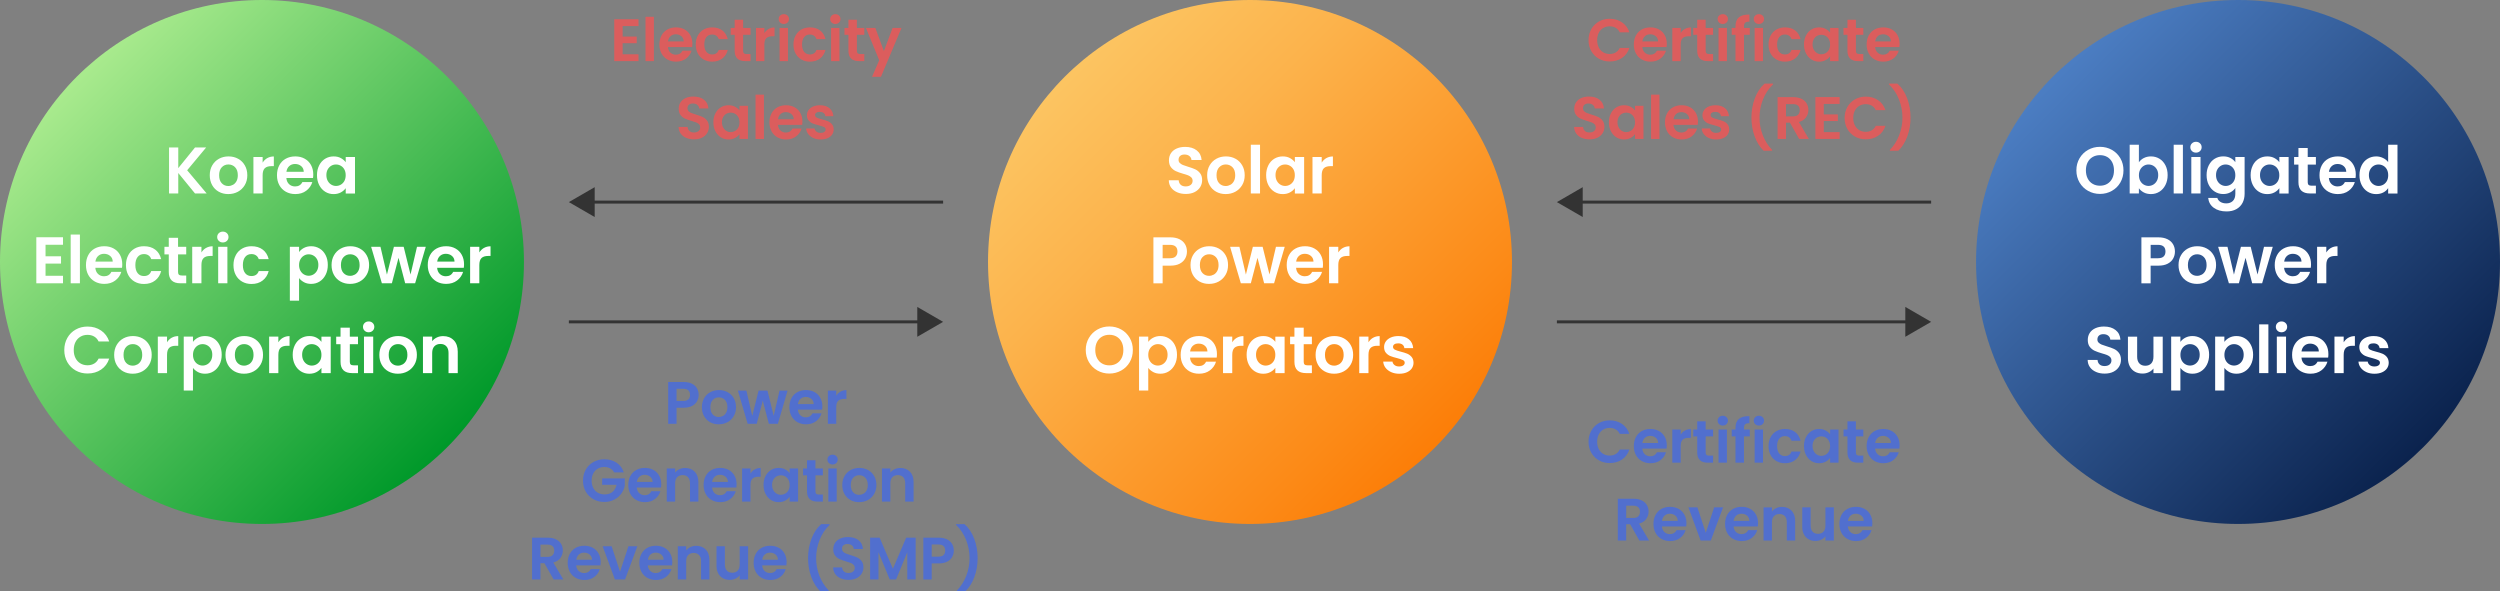 <?xml version="1.0" encoding="UTF-8"?>
<svg id="_레이어_2" data-name="레이어_2" xmlns="http://www.w3.org/2000/svg" xmlns:xlink="http://www.w3.org/1999/xlink" viewBox="0 0 835 197.48">
  <rect x="0" y="0" width="835" height="197.48" fill="#808080" stroke="none"/>
  <defs>
    <style>
      .cls-1 {
        fill: url(#_무제_그라디언트_276);
      }

      .cls-2 {
        fill: #fff;
      }

      .cls-3 {
        fill: url(#_무제_그라디언트_172);
      }

      .cls-4 {
        fill: url(#_무제_그라디언트_125);
      }

      .cls-5 {
        fill: #333;
      }

      .cls-6 {
        fill: #db5d5d;
      }

      .cls-7 {
        fill: #516fce;
      }

      .cls-8 {
        fill: none;
        stroke: #333;
        stroke-miterlimit: 10;
      }
    </style>
    <linearGradient id="_무제_그라디언트_172" data-name="무제 그라디언트 172" x1="26.42" y1="26.42" x2="150.16" y2="150.16" gradientUnits="userSpaceOnUse">
      <stop offset="0" stop-color="#a8ea8d"/>
      <stop offset=".99" stop-color="#00992a"/>
    </linearGradient>
    <linearGradient id="_무제_그라디언트_125" data-name="무제 그라디언트 125" x1="356.42" y1="26.42" x2="480.16" y2="150.16" gradientUnits="userSpaceOnUse">
      <stop offset="0" stop-color="#fcc461"/>
      <stop offset=".28" stop-color="#fcb34c"/>
      <stop offset=".84" stop-color="#fc8a17"/>
      <stop offset=".99" stop-color="#fc7e08"/>
    </linearGradient>
    <linearGradient id="_무제_그라디언트_276" data-name="무제 그라디언트 276" x1="686.42" y1="26.42" x2="810.16" y2="150.16" gradientUnits="userSpaceOnUse">
      <stop offset="0" stop-color="#4b7dc2"/>
      <stop offset=".99" stop-color="#0b234e"/>
    </linearGradient>
  </defs>
  <g id="_레이어_1-2" data-name="레이어_1">
    <g>
      <circle class="cls-3" cx="87.5" cy="87.5" r="87.5"/>
      <g>
        <path class="cls-2" d="M65.13,64.62l-5.59-6.84v6.84h-3.08v-15.36h3.08v6.89l5.59-6.89h3.72l-6.34,7.61,6.51,7.74h-3.89Z"/>
        <path class="cls-2" d="M73.07,64.04c-.94-.52-1.68-1.26-2.21-2.21s-.8-2.05-.8-3.3.27-2.35.83-3.3c.55-.95,1.3-1.69,2.25-2.21.95-.52,2.02-.78,3.19-.78s2.24.26,3.19.78c.95.52,1.71,1.26,2.25,2.21.55.95.83,2.05.83,3.3s-.28,2.35-.85,3.3-1.33,1.69-2.29,2.21c-.96.52-2.03.78-3.22.78s-2.23-.26-3.17-.78ZM77.81,61.73c.49-.27.88-.68,1.18-1.22.29-.54.44-1.2.44-1.98,0-1.16-.3-2.05-.91-2.67-.61-.62-1.35-.93-2.23-.93s-1.62.31-2.21.93c-.59.62-.89,1.51-.89,2.67s.29,2.05.87,2.67c.58.62,1.31.93,2.19.93.56,0,1.08-.14,1.57-.41Z"/>
        <path class="cls-2" d="M89.27,52.81c.64-.37,1.37-.55,2.19-.55v3.23h-.81c-.97,0-1.7.23-2.19.68-.49.46-.74,1.25-.74,2.38v6.07h-3.08v-12.19h3.08v1.89c.4-.65.91-1.15,1.55-1.52Z"/>
        <path class="cls-2" d="M104.55,59.45h-8.91c.07.88.38,1.57.92,2.07.54.5,1.21.75,2,.75,1.14,0,1.96-.49,2.44-1.47h3.32c-.35,1.17-1.03,2.14-2.02,2.89-1,.76-2.22,1.13-3.67,1.13-1.17,0-2.23-.26-3.16-.78-.93-.52-1.66-1.26-2.18-2.21s-.78-2.05-.78-3.3.26-2.37.77-3.32,1.23-1.69,2.16-2.2,1.99-.77,3.19-.77,2.2.25,3.11.75c.92.5,1.63,1.21,2.13,2.12.51.92.76,1.97.76,3.16,0,.44-.03.84-.09,1.19ZM101.45,57.38c-.01-.79-.3-1.43-.86-1.9-.56-.48-1.24-.71-2.05-.71-.76,0-1.4.23-1.92.69s-.84,1.1-.96,1.92h5.79Z"/>
        <path class="cls-2" d="M106.61,55.21c.49-.95,1.16-1.69,2-2.2.84-.51,1.79-.77,2.83-.77.91,0,1.71.18,2.39.55.68.37,1.23.83,1.64,1.39v-1.74h3.1v12.19h-3.1v-1.78c-.4.57-.94,1.04-1.64,1.42-.7.37-1.5.56-2.41.56-1.03,0-1.96-.26-2.81-.79-.84-.53-1.51-1.27-2-2.23s-.74-2.06-.74-3.31.25-2.32.74-3.28ZM115.02,56.6c-.29-.54-.69-.95-1.19-1.23-.5-.29-1.03-.43-1.61-.43s-1.1.14-1.58.42c-.48.28-.88.69-1.18,1.22s-.45,1.17-.45,1.9.15,1.38.45,1.93c.3.55.7.97,1.19,1.26.49.29,1.01.44,1.57.44s1.11-.14,1.61-.43c.5-.29.89-.7,1.19-1.23.29-.54.44-1.18.44-1.93s-.15-1.39-.44-1.92Z"/>
        <path class="cls-2" d="M15.21,81.75v3.85h5.17v2.44h-5.17v4.07h5.83v2.51h-8.91v-15.38h8.91v2.51h-5.83Z"/>
        <path class="cls-2" d="M26.69,78.34v16.28h-3.08v-16.28h3.08Z"/>
        <path class="cls-2" d="M40.75,89.45h-8.91c.07.88.38,1.57.92,2.07.54.5,1.21.75,2,.75,1.14,0,1.96-.49,2.44-1.47h3.32c-.35,1.17-1.03,2.14-2.02,2.89-1,.76-2.22,1.13-3.67,1.13-1.17,0-2.23-.26-3.16-.78-.93-.52-1.66-1.26-2.18-2.21s-.78-2.05-.78-3.3.26-2.37.77-3.32,1.23-1.69,2.16-2.2,1.99-.77,3.19-.77,2.2.25,3.11.75c.92.5,1.63,1.21,2.13,2.12.51.92.76,1.97.76,3.16,0,.44-.03.84-.09,1.19ZM37.65,87.38c-.01-.79-.3-1.43-.86-1.9-.56-.48-1.24-.71-2.05-.71-.76,0-1.4.23-1.92.69s-.84,1.1-.96,1.92h5.79Z"/>
        <path class="cls-2" d="M42.84,85.22c.51-.95,1.22-1.68,2.13-2.2.91-.52,1.95-.78,3.12-.78,1.51,0,2.76.38,3.75,1.13.99.75,1.65,1.81,1.99,3.18h-3.32c-.18-.53-.47-.94-.89-1.24s-.94-.45-1.55-.45c-.88,0-1.58.32-2.09.96-.51.64-.77,1.54-.77,2.72s.26,2.06.77,2.7,1.21.96,2.09.96c1.25,0,2.06-.56,2.44-1.67h3.32c-.34,1.32-1,2.37-2,3.15-1,.78-2.24,1.17-3.74,1.17-1.17,0-2.21-.26-3.12-.78-.91-.52-1.62-1.25-2.13-2.2-.51-.95-.77-2.05-.77-3.31s.26-2.36.77-3.31Z"/>
        <path class="cls-2" d="M59.47,84.96v5.9c0,.41.1.71.3.89.2.18.53.27,1,.27h1.43v2.6h-1.94c-2.6,0-3.89-1.26-3.89-3.78v-5.87h-1.45v-2.53h1.45v-3.01h3.1v3.01h2.73v2.53h-2.73Z"/>
        <path class="cls-2" d="M68.83,82.81c.64-.37,1.37-.55,2.19-.55v3.23h-.81c-.97,0-1.7.23-2.19.68-.49.46-.74,1.25-.74,2.38v6.07h-3.08v-12.19h3.08v1.89c.4-.65.91-1.15,1.55-1.52Z"/>
        <path class="cls-2" d="M73.08,80.46c-.36-.34-.54-.77-.54-1.29s.18-.94.54-1.29c.36-.34.81-.52,1.35-.52s.99.17,1.35.52c.36.34.54.77.54,1.29s-.18.94-.54,1.29c-.36.34-.81.52-1.35.52s-.99-.17-1.35-.52ZM75.95,82.43v12.19h-3.08v-12.19h3.08Z"/>
        <path class="cls-2" d="M78.75,85.22c.51-.95,1.22-1.68,2.13-2.2.91-.52,1.95-.78,3.12-.78,1.51,0,2.76.38,3.75,1.13.99.75,1.65,1.81,1.99,3.18h-3.32c-.18-.53-.47-.94-.89-1.24s-.94-.45-1.55-.45c-.88,0-1.58.32-2.09.96-.51.64-.77,1.54-.77,2.72s.26,2.06.77,2.7,1.21.96,2.09.96c1.25,0,2.06-.56,2.44-1.67h3.32c-.34,1.32-1,2.37-2,3.15-1,.78-2.24,1.17-3.74,1.17-1.17,0-2.21-.26-3.12-.78-.91-.52-1.62-1.25-2.13-2.2-.51-.95-.77-2.05-.77-3.31s.26-2.36.77-3.31Z"/>
        <path class="cls-2" d="M101.53,82.8c.7-.37,1.49-.56,2.39-.56,1.04,0,1.98.26,2.83.77s1.51,1.24,2,2.19c.49.95.74,2.04.74,3.29s-.25,2.35-.74,3.31-1.16,1.71-2,2.23c-.84.53-1.79.79-2.83.79-.89,0-1.68-.18-2.37-.55-.68-.37-1.24-.83-1.66-1.39v7.55h-3.08v-18h3.08v1.76c.4-.56.94-1.02,1.64-1.4ZM105.88,86.58c-.3-.54-.7-.94-1.19-1.22-.49-.28-1.02-.42-1.59-.42s-1.08.14-1.57.43-.89.7-1.19,1.24c-.3.54-.45,1.18-.45,1.91s.15,1.37.45,1.91c.3.54.7.96,1.19,1.24s1.02.43,1.57.43,1.1-.15,1.59-.44c.49-.29.89-.71,1.19-1.25s.45-1.19.45-1.94-.15-1.37-.45-1.9Z"/>
        <path class="cls-2" d="M113.75,94.04c-.94-.52-1.68-1.26-2.21-2.21s-.8-2.05-.8-3.3.27-2.35.83-3.3c.55-.95,1.3-1.69,2.25-2.21.95-.52,2.02-.78,3.19-.78s2.24.26,3.19.78c.95.52,1.71,1.26,2.25,2.21.55.95.83,2.05.83,3.3s-.28,2.35-.85,3.3-1.33,1.69-2.29,2.21c-.96.52-2.03.78-3.22.78s-2.23-.26-3.17-.78ZM118.49,91.73c.49-.27.88-.68,1.18-1.22.29-.54.44-1.2.44-1.98,0-1.16-.3-2.05-.91-2.67-.61-.62-1.35-.93-2.23-.93s-1.62.31-2.21.93c-.59.62-.89,1.51-.89,2.67s.29,2.05.87,2.67c.58.62,1.31.93,2.19.93.56,0,1.08-.14,1.57-.41Z"/>
        <path class="cls-2" d="M142.21,82.43l-3.56,12.19h-3.32l-2.22-8.51-2.22,8.51h-3.34l-3.59-12.19h3.12l2.16,9.28,2.33-9.28h3.26l2.29,9.26,2.16-9.26h2.95Z"/>
        <path class="cls-2" d="M154.91,89.45h-8.91c.07.88.38,1.57.92,2.07.54.5,1.21.75,2,.75,1.14,0,1.96-.49,2.44-1.47h3.32c-.35,1.17-1.03,2.14-2.02,2.89-1,.76-2.22,1.13-3.67,1.13-1.17,0-2.23-.26-3.16-.78-.93-.52-1.66-1.26-2.18-2.21s-.78-2.05-.78-3.3.26-2.37.77-3.32,1.23-1.69,2.16-2.2,1.99-.77,3.19-.77,2.2.25,3.11.75c.92.5,1.63,1.21,2.13,2.12.51.92.76,1.97.76,3.16,0,.44-.03.84-.09,1.19ZM151.81,87.38c-.01-.79-.3-1.43-.86-1.9-.56-.48-1.24-.71-2.05-.71-.76,0-1.4.23-1.92.69s-.84,1.1-.96,1.92h5.79Z"/>
        <path class="cls-2" d="M161.65,82.81c.64-.37,1.37-.55,2.19-.55v3.23h-.81c-.97,0-1.7.23-2.19.68-.49.46-.74,1.25-.74,2.38v6.07h-3.08v-12.19h3.08v1.89c.4-.65.91-1.15,1.55-1.52Z"/>
        <path class="cls-2" d="M22.49,112.86c.68-1.2,1.61-2.13,2.79-2.79,1.18-.67,2.5-1,3.97-1,1.72,0,3.22.44,4.51,1.32,1.29.88,2.19,2.1,2.71,3.65h-3.54c-.35-.73-.85-1.28-1.49-1.65-.64-.37-1.38-.55-2.21-.55-.89,0-1.69.21-2.39.63-.7.42-1.24,1.01-1.63,1.77s-.58,1.66-.58,2.68.19,1.9.58,2.67c.39.77.93,1.36,1.63,1.78.7.42,1.49.63,2.39.63.84,0,1.57-.19,2.21-.56s1.13-.93,1.49-1.66h3.54c-.51,1.57-1.41,2.79-2.7,3.66-1.28.87-2.79,1.31-4.52,1.31-1.47,0-2.79-.33-3.97-1s-2.11-1.59-2.79-2.78c-.68-1.19-1.02-2.54-1.02-4.05s.34-2.86,1.02-4.06Z"/>
        <path class="cls-2" d="M41.14,124.04c-.94-.52-1.68-1.26-2.21-2.21-.54-.95-.8-2.05-.8-3.3s.28-2.35.83-3.3c.55-.95,1.3-1.69,2.25-2.21.95-.52,2.02-.78,3.19-.78s2.24.26,3.19.78c.95.52,1.71,1.26,2.25,2.21.55.95.83,2.05.83,3.3s-.28,2.35-.85,3.3c-.57.95-1.33,1.69-2.29,2.21-.96.52-2.04.78-3.22.78s-2.23-.26-3.17-.78ZM45.88,121.73c.49-.27.88-.68,1.18-1.22.29-.54.44-1.2.44-1.98,0-1.16-.3-2.05-.91-2.67-.61-.62-1.35-.93-2.23-.93s-1.62.31-2.21.93c-.59.62-.89,1.51-.89,2.67s.29,2.05.87,2.67c.58.62,1.31.93,2.19.93.56,0,1.08-.14,1.57-.41Z"/>
        <path class="cls-2" d="M57.34,112.81c.64-.37,1.37-.55,2.19-.55v3.23h-.81c-.97,0-1.7.23-2.19.68-.49.46-.74,1.25-.74,2.38v6.07h-3.08v-12.19h3.08v1.89c.4-.65.91-1.15,1.55-1.52Z"/>
        <path class="cls-2" d="M66.09,112.8c.7-.37,1.49-.56,2.39-.56,1.04,0,1.98.26,2.83.77s1.51,1.24,2,2.19c.49.95.74,2.04.74,3.29s-.25,2.35-.74,3.31-1.16,1.71-2,2.23c-.84.53-1.79.79-2.83.79-.89,0-1.68-.18-2.37-.55-.68-.37-1.24-.83-1.66-1.39v7.55h-3.08v-18h3.08v1.76c.4-.56.94-1.02,1.64-1.4ZM70.45,116.58c-.3-.54-.7-.94-1.19-1.22-.49-.28-1.02-.42-1.59-.42s-1.08.14-1.57.43-.89.7-1.19,1.24c-.3.54-.45,1.18-.45,1.91s.15,1.37.45,1.91c.3.54.7.96,1.19,1.24s1.02.43,1.57.43,1.1-.15,1.59-.44c.49-.29.89-.71,1.19-1.25s.45-1.19.45-1.94-.15-1.37-.45-1.9Z"/>
        <path class="cls-2" d="M78.32,124.04c-.94-.52-1.68-1.26-2.21-2.21s-.8-2.05-.8-3.3.27-2.35.83-3.3c.55-.95,1.3-1.69,2.25-2.21.95-.52,2.02-.78,3.19-.78s2.24.26,3.19.78c.95.52,1.71,1.26,2.25,2.21.55.95.83,2.05.83,3.3s-.28,2.35-.85,3.3-1.33,1.69-2.29,2.21c-.96.52-2.03.78-3.22.78s-2.23-.26-3.17-.78ZM83.06,121.73c.49-.27.88-.68,1.18-1.22.29-.54.44-1.2.44-1.98,0-1.16-.3-2.05-.91-2.67-.61-.62-1.35-.93-2.23-.93s-1.62.31-2.21.93c-.59.62-.89,1.51-.89,2.67s.29,2.05.87,2.67c.58.62,1.31.93,2.19.93.56,0,1.08-.14,1.57-.41Z"/>
        <path class="cls-2" d="M94.52,112.81c.64-.37,1.37-.55,2.19-.55v3.23h-.81c-.97,0-1.7.23-2.19.68-.49.46-.74,1.25-.74,2.38v6.07h-3.08v-12.19h3.08v1.89c.4-.65.91-1.15,1.55-1.52Z"/>
        <path class="cls-2" d="M98.5,115.21c.49-.95,1.16-1.69,2-2.2.84-.51,1.79-.77,2.83-.77.91,0,1.71.18,2.39.55.68.37,1.23.83,1.64,1.39v-1.74h3.1v12.19h-3.1v-1.78c-.4.57-.94,1.04-1.64,1.42-.7.37-1.5.56-2.41.56-1.03,0-1.96-.26-2.81-.79-.84-.53-1.51-1.27-2-2.23s-.74-2.06-.74-3.31.25-2.32.74-3.28ZM106.92,116.6c-.29-.54-.69-.95-1.19-1.23-.5-.29-1.03-.43-1.61-.43s-1.1.14-1.58.42c-.48.28-.88.69-1.18,1.22s-.45,1.17-.45,1.9.15,1.38.45,1.93c.3.55.7.97,1.19,1.26.49.29,1.01.44,1.57.44s1.11-.14,1.61-.43c.5-.29.89-.7,1.19-1.23.29-.54.44-1.18.44-1.93s-.15-1.39-.44-1.92Z"/>
        <path class="cls-2" d="M116.84,114.96v5.9c0,.41.1.71.3.89.2.18.53.27,1,.27h1.43v2.6h-1.94c-2.6,0-3.89-1.26-3.89-3.78v-5.87h-1.45v-2.53h1.45v-3.01h3.1v3.01h2.73v2.53h-2.73Z"/>
        <path class="cls-2" d="M121.78,110.46c-.36-.34-.54-.77-.54-1.29s.18-.94.54-1.29c.36-.34.81-.52,1.35-.52s.99.17,1.35.52c.36.34.54.77.54,1.29s-.18.94-.54,1.29-.81.52-1.35.52-.99-.17-1.35-.52ZM124.65,112.43v12.19h-3.08v-12.19h3.08Z"/>
        <path class="cls-2" d="M129.71,124.04c-.94-.52-1.68-1.26-2.21-2.21-.54-.95-.8-2.05-.8-3.3s.28-2.35.83-3.3c.55-.95,1.3-1.69,2.25-2.21.95-.52,2.02-.78,3.19-.78s2.24.26,3.19.78c.95.52,1.71,1.26,2.25,2.21.55.95.83,2.05.83,3.3s-.28,2.35-.85,3.3c-.57.95-1.33,1.69-2.29,2.21-.96.52-2.04.78-3.22.78s-2.23-.26-3.17-.78ZM134.45,121.73c.49-.27.88-.68,1.18-1.22.29-.54.44-1.2.44-1.98,0-1.16-.3-2.05-.91-2.67-.61-.62-1.35-.93-2.23-.93s-1.62.31-2.21.93c-.59.62-.89,1.51-.89,2.67s.29,2.05.87,2.67c.58.62,1.31.93,2.19.93.56,0,1.08-.14,1.57-.41Z"/>
        <path class="cls-2" d="M151.55,113.63c.89.92,1.34,2.2,1.34,3.84v7.15h-3.08v-6.73c0-.97-.24-1.71-.73-2.23-.48-.52-1.14-.78-1.98-.78s-1.52.26-2.01.78c-.49.52-.74,1.26-.74,2.23v6.73h-3.08v-12.19h3.08v1.52c.41-.53.94-.94,1.57-1.24s1.34-.45,2.1-.45c1.45,0,2.63.46,3.52,1.38Z"/>
      </g>
      <circle class="cls-4" cx="417.5" cy="87.5" r="87.5"/>
      <g>
        <path class="cls-2" d="M393.19,64.23c-.86-.37-1.54-.89-2.04-1.58-.5-.69-.76-1.5-.77-2.44h3.3c.04.63.27,1.13.67,1.5.4.37.96.55,1.66.55s1.28-.17,1.7-.52c.41-.34.62-.79.62-1.35,0-.45-.14-.83-.42-1.12-.28-.29-.63-.52-1.04-.69-.42-.17-.99-.36-1.73-.56-1-.29-1.81-.58-2.43-.87s-1.16-.72-1.61-1.3-.67-1.35-.67-2.32c0-.91.23-1.7.68-2.38.45-.67,1.09-1.19,1.91-1.55s1.76-.54,2.82-.54c1.58,0,2.87.38,3.86,1.16.99.77,1.54,1.84,1.64,3.22h-3.39c-.03-.53-.25-.96-.67-1.31s-.97-.52-1.66-.52c-.6,0-1.08.15-1.44.46-.36.31-.54.76-.54,1.34,0,.41.13.75.41,1.02s.61.49,1.01.66c.4.17.97.36,1.71.58,1,.29,1.81.59,2.44.88.63.29,1.17.73,1.63,1.32s.68,1.36.68,2.31c0,.82-.21,1.58-.64,2.29-.43.7-1.05,1.26-1.87,1.68-.82.42-1.8.63-2.93.63-1.07,0-2.04-.18-2.89-.55Z"/>
        <path class="cls-2" d="M406.2,64.04c-.94-.52-1.68-1.26-2.21-2.21-.54-.95-.8-2.05-.8-3.3s.28-2.35.83-3.3c.55-.95,1.3-1.69,2.25-2.21.95-.52,2.02-.78,3.19-.78s2.24.26,3.19.78c.95.52,1.71,1.26,2.25,2.21.55.95.83,2.05.83,3.3s-.28,2.35-.85,3.3-1.33,1.69-2.29,2.21-2.03.78-3.22.78-2.23-.26-3.17-.78ZM410.94,61.73c.49-.27.88-.68,1.18-1.22.29-.54.44-1.2.44-1.98,0-1.16-.3-2.05-.91-2.67-.61-.62-1.35-.93-2.23-.93s-1.62.31-2.21.93c-.59.62-.89,1.51-.89,2.67s.29,2.05.87,2.67c.58.62,1.31.93,2.19.93.56,0,1.08-.14,1.57-.41Z"/>
        <path class="cls-2" d="M420.85,48.34v16.28h-3.08v-16.28h3.08Z"/>
        <path class="cls-2" d="M423.62,55.21c.49-.95,1.16-1.69,2-2.2.84-.51,1.79-.77,2.83-.77.91,0,1.71.18,2.39.55.68.37,1.23.83,1.64,1.39v-1.74h3.1v12.19h-3.1v-1.78c-.4.57-.94,1.04-1.64,1.42s-1.5.56-2.41.56c-1.03,0-1.96-.26-2.8-.79-.84-.53-1.51-1.27-2-2.23-.49-.96-.74-2.06-.74-3.31s.25-2.32.74-3.28ZM432.03,56.6c-.29-.54-.69-.95-1.19-1.23s-1.03-.43-1.61-.43-1.1.14-1.58.42c-.48.28-.88.69-1.18,1.22s-.45,1.17-.45,1.9.15,1.38.45,1.93c.3.55.7.97,1.19,1.26.49.29,1.01.44,1.57.44s1.11-.14,1.61-.43.89-.7,1.19-1.23c.29-.54.44-1.18.44-1.93s-.15-1.39-.44-1.92Z"/>
        <path class="cls-2" d="M443,52.81c.64-.37,1.37-.55,2.19-.55v3.23h-.81c-.97,0-1.7.23-2.19.68-.49.46-.74,1.25-.74,2.38v6.07h-3.08v-12.19h3.08v1.89c.4-.65.91-1.15,1.55-1.52Z"/>
        <path class="cls-2" d="M395.85,86.33c-.39.72-1,1.3-1.83,1.74-.83.44-1.87.66-3.13.66h-2.57v5.9h-3.08v-15.36h5.65c1.19,0,2.2.21,3.04.62.84.41,1.46.98,1.88,1.69s.63,1.53.63,2.44c0,.82-.19,1.59-.58,2.31ZM392.65,85.66c.41-.39.62-.94.62-1.64,0-1.5-.84-2.24-2.51-2.24h-2.44v4.47h2.44c.85,0,1.48-.19,1.89-.58Z"/>
        <path class="cls-2" d="M400.64,94.04c-.94-.52-1.68-1.26-2.21-2.21s-.8-2.05-.8-3.3.27-2.35.82-3.3c.55-.95,1.3-1.69,2.26-2.21.95-.52,2.02-.78,3.19-.78s2.24.26,3.19.78c.95.52,1.71,1.26,2.26,2.21.55.95.82,2.05.82,3.3s-.28,2.35-.85,3.3c-.57.95-1.33,1.69-2.29,2.21s-2.04.78-3.22.78-2.23-.26-3.17-.78ZM405.38,91.73c.49-.27.88-.68,1.18-1.22.29-.54.44-1.2.44-1.98,0-1.16-.3-2.05-.91-2.67-.61-.62-1.35-.93-2.23-.93s-1.62.31-2.21.93c-.59.62-.89,1.51-.89,2.67s.29,2.05.87,2.67c.58.62,1.31.93,2.19.93.56,0,1.08-.14,1.57-.41Z"/>
        <path class="cls-2" d="M429.1,82.43l-3.56,12.19h-3.32l-2.22-8.51-2.22,8.51h-3.34l-3.59-12.19h3.12l2.16,9.28,2.33-9.28h3.26l2.29,9.26,2.16-9.26h2.95Z"/>
        <path class="cls-2" d="M441.8,89.45h-8.91c.07.88.38,1.57.92,2.07.54.5,1.21.75,2,.75,1.14,0,1.96-.49,2.44-1.47h3.32c-.35,1.17-1.03,2.14-2.02,2.89-1,.76-2.22,1.13-3.67,1.13-1.17,0-2.23-.26-3.16-.78s-1.66-1.26-2.18-2.21-.78-2.05-.78-3.3.26-2.37.77-3.32c.51-.95,1.23-1.69,2.16-2.2.92-.51,1.99-.77,3.19-.77s2.2.25,3.11.75c.92.5,1.63,1.21,2.13,2.12.51.92.76,1.97.76,3.16,0,.44-.03.84-.09,1.19ZM438.7,87.38c-.01-.79-.3-1.43-.86-1.9-.56-.48-1.24-.71-2.05-.71-.76,0-1.4.23-1.92.69-.52.46-.84,1.1-.96,1.92h5.79Z"/>
        <path class="cls-2" d="M448.54,82.81c.64-.37,1.37-.55,2.19-.55v3.23h-.81c-.97,0-1.7.23-2.19.68-.49.46-.74,1.25-.74,2.38v6.07h-3.08v-12.19h3.08v1.89c.4-.65.91-1.15,1.55-1.52Z"/>
        <path class="cls-2" d="M366.56,123.76c-1.2-.67-2.16-1.61-2.86-2.8-.7-1.2-1.06-2.55-1.06-4.06s.35-2.84,1.06-4.04c.7-1.2,1.66-2.13,2.86-2.81,1.2-.67,2.52-1.01,3.96-1.01s2.78.34,3.97,1.01c1.2.67,2.14,1.61,2.84,2.81.7,1.2,1.04,2.54,1.04,4.04s-.35,2.86-1.04,4.06c-.7,1.2-1.65,2.13-2.85,2.8-1.2.67-2.52,1.01-3.96,1.01s-2.76-.34-3.96-1.01ZM372.96,121.4c.7-.42,1.25-1.01,1.65-1.79.4-.78.59-1.68.59-2.71s-.2-1.92-.59-2.69c-.4-.77-.95-1.36-1.65-1.77-.7-.41-1.52-.62-2.44-.62s-1.74.21-2.45.62c-.71.41-1.27,1-1.66,1.77-.4.77-.59,1.67-.59,2.69s.2,1.93.59,2.71c.4.78.95,1.38,1.66,1.79.71.42,1.53.63,2.45.63s1.74-.21,2.44-.63Z"/>
        <path class="cls-2" d="M385.16,112.8c.7-.37,1.49-.56,2.39-.56,1.04,0,1.98.26,2.83.77.84.51,1.51,1.24,2,2.19.49.95.74,2.04.74,3.29s-.25,2.35-.74,3.31-1.16,1.71-2,2.23c-.84.53-1.79.79-2.83.79-.89,0-1.68-.18-2.37-.55-.68-.37-1.24-.83-1.66-1.39v7.55h-3.08v-18h3.08v1.76c.4-.56.94-1.02,1.64-1.4ZM389.52,116.58c-.3-.54-.7-.94-1.19-1.22-.49-.28-1.02-.42-1.6-.42s-1.08.14-1.57.43c-.49.29-.89.7-1.19,1.24-.3.54-.45,1.18-.45,1.91s.15,1.37.45,1.91c.3.54.7.96,1.19,1.24.49.29,1.02.43,1.57.43s1.1-.15,1.6-.44c.49-.29.89-.71,1.19-1.25s.45-1.19.45-1.94-.15-1.37-.45-1.9Z"/>
        <path class="cls-2" d="M406.38,119.45h-8.91c.07.88.38,1.57.92,2.07.54.5,1.21.75,2,.75,1.14,0,1.96-.49,2.44-1.47h3.32c-.35,1.17-1.03,2.14-2.02,2.89-1,.76-2.22,1.13-3.67,1.13-1.17,0-2.23-.26-3.16-.78-.93-.52-1.66-1.26-2.18-2.21-.52-.95-.78-2.05-.78-3.3s.26-2.37.77-3.32c.51-.95,1.23-1.69,2.16-2.2.92-.51,1.99-.77,3.19-.77s2.2.25,3.11.75c.92.5,1.63,1.21,2.13,2.12.51.92.76,1.97.76,3.16,0,.44-.03.84-.09,1.19ZM403.28,117.38c-.02-.79-.3-1.43-.86-1.9-.56-.48-1.24-.71-2.04-.71-.76,0-1.4.23-1.93.69-.52.46-.84,1.1-.96,1.92h5.79Z"/>
        <path class="cls-2" d="M413.12,112.81c.64-.37,1.37-.55,2.19-.55v3.23h-.81c-.97,0-1.7.23-2.19.68-.49.46-.74,1.25-.74,2.38v6.07h-3.08v-12.19h3.08v1.89c.4-.65.91-1.15,1.55-1.52Z"/>
        <path class="cls-2" d="M417.1,115.21c.49-.95,1.16-1.69,2-2.2.84-.51,1.79-.77,2.83-.77.91,0,1.71.18,2.39.55.68.37,1.23.83,1.64,1.39v-1.74h3.1v12.19h-3.1v-1.78c-.4.57-.94,1.04-1.64,1.42s-1.5.56-2.41.56c-1.03,0-1.96-.26-2.8-.79-.84-.53-1.51-1.27-2-2.23-.49-.96-.74-2.06-.74-3.31s.25-2.32.74-3.28ZM425.52,116.6c-.29-.54-.69-.95-1.19-1.23s-1.03-.43-1.61-.43-1.1.14-1.58.42c-.48.28-.88.69-1.18,1.22s-.45,1.17-.45,1.9.15,1.38.45,1.93c.3.55.7.97,1.19,1.26.49.29,1.01.44,1.57.44s1.11-.14,1.61-.43.89-.7,1.19-1.23c.29-.54.44-1.18.44-1.93s-.15-1.39-.44-1.92Z"/>
        <path class="cls-2" d="M435.44,114.96v5.9c0,.41.1.71.3.89.2.18.53.27,1,.27h1.43v2.6h-1.94c-2.6,0-3.89-1.26-3.89-3.78v-5.87h-1.45v-2.53h1.45v-3.01h3.1v3.01h2.73v2.53h-2.73Z"/>
        <path class="cls-2" d="M442.42,124.04c-.94-.52-1.68-1.26-2.21-2.21s-.8-2.05-.8-3.3.27-2.35.82-3.3c.55-.95,1.3-1.69,2.26-2.21.95-.52,2.02-.78,3.19-.78s2.24.26,3.19.78c.95.52,1.71,1.26,2.26,2.21.55.95.82,2.05.82,3.3s-.28,2.35-.85,3.3c-.57.95-1.33,1.69-2.29,2.21s-2.04.78-3.22.78-2.23-.26-3.17-.78ZM447.16,121.73c.49-.27.88-.68,1.18-1.22.29-.54.44-1.2.44-1.98,0-1.16-.3-2.05-.91-2.67-.61-.62-1.35-.93-2.23-.93s-1.62.31-2.21.93c-.59.62-.89,1.51-.89,2.67s.29,2.05.87,2.67c.58.62,1.31.93,2.19.93.56,0,1.08-.14,1.57-.41Z"/>
        <path class="cls-2" d="M458.62,112.81c.64-.37,1.37-.55,2.19-.55v3.23h-.81c-.97,0-1.7.23-2.19.68-.49.46-.74,1.25-.74,2.38v6.07h-3.08v-12.19h3.08v1.89c.4-.65.91-1.15,1.55-1.52Z"/>
        <path class="cls-2" d="M464.63,124.28c-.79-.36-1.42-.85-1.88-1.46-.46-.62-.71-1.3-.76-2.05h3.1c.06.47.29.86.69,1.17.4.31.91.46,1.51.46s1.04-.12,1.38-.35.5-.54.5-.9c0-.4-.2-.69-.6-.89-.4-.2-1.04-.41-1.93-.65-.91-.22-1.65-.45-2.23-.68-.58-.23-1.08-.59-1.5-1.08-.42-.48-.63-1.14-.63-1.96,0-.67.19-1.29.58-1.85.39-.56.95-1,1.67-1.32.73-.32,1.58-.48,2.56-.48,1.45,0,2.61.36,3.48,1.09.87.73,1.34,1.71,1.43,2.94h-2.95c-.04-.48-.25-.87-.6-1.16-.36-.29-.84-.43-1.44-.43-.56,0-.99.1-1.29.31-.3.21-.45.49-.45.86,0,.41.21.72.62.94.41.21,1.05.43,1.91.65.88.22,1.61.45,2.18.68.57.24,1.07.6,1.49,1.09s.63,1.14.65,1.95c0,.7-.2,1.33-.58,1.89-.39.56-.95.99-1.67,1.31s-1.57.47-2.54.47-1.89-.18-2.68-.54Z"/>
      </g>
      <circle class="cls-1" cx="747.5" cy="87.5" r="87.5"/>
      <g>
        <path class="cls-2" d="M697.43,63.76c-1.2-.67-2.16-1.61-2.86-2.8-.7-1.2-1.06-2.55-1.06-4.06s.35-2.84,1.06-4.04c.7-1.2,1.66-2.13,2.86-2.81,1.2-.67,2.52-1.01,3.96-1.01s2.78.34,3.97,1.01c1.19.67,2.14,1.61,2.84,2.81.7,1.2,1.04,2.54,1.04,4.04s-.35,2.86-1.04,4.06c-.7,1.2-1.65,2.13-2.85,2.8-1.2.67-2.52,1.01-3.96,1.01s-2.76-.34-3.96-1.01ZM703.83,61.4c.7-.42,1.25-1.01,1.65-1.79.4-.78.59-1.68.59-2.71s-.2-1.92-.59-2.69c-.4-.77-.95-1.36-1.65-1.77-.7-.41-1.52-.62-2.44-.62s-1.74.21-2.45.62c-.71.41-1.26,1-1.66,1.77-.4.77-.59,1.67-.59,2.69s.2,1.93.59,2.71c.4.78.95,1.38,1.66,1.79.71.42,1.53.63,2.45.63s1.74-.21,2.44-.63Z"/>
        <path class="cls-2" d="M716.03,52.79c.7-.37,1.49-.55,2.39-.55,1.04,0,1.98.26,2.83.77.84.51,1.51,1.24,2,2.19.49.95.74,2.04.74,3.29s-.25,2.35-.74,3.31c-.49.96-1.16,1.71-2,2.23-.84.53-1.79.79-2.83.79-.91,0-1.71-.18-2.39-.54-.68-.36-1.23-.83-1.64-1.4v1.74h-3.08v-16.28h3.08v5.87c.4-.59.94-1.06,1.64-1.43ZM720.39,56.58c-.3-.54-.7-.94-1.19-1.22-.49-.28-1.02-.42-1.59-.42s-1.08.14-1.57.43-.89.7-1.19,1.24c-.3.54-.45,1.18-.45,1.91s.15,1.37.45,1.91c.3.54.7.96,1.19,1.24s1.02.43,1.57.43,1.1-.15,1.59-.44c.49-.29.89-.71,1.19-1.25s.45-1.19.45-1.94-.15-1.37-.45-1.9Z"/>
        <path class="cls-2" d="M729.09,48.34v16.28h-3.08v-16.28h3.08Z"/>
        <path class="cls-2" d="M732.11,50.46c-.36-.34-.54-.77-.54-1.29s.18-.94.54-1.29c.36-.34.81-.52,1.35-.52s.99.17,1.35.52c.36.34.54.77.54,1.29s-.18.94-.54,1.29-.81.52-1.35.52-.99-.17-1.35-.52ZM734.98,52.43v12.19h-3.08v-12.19h3.08Z"/>
        <path class="cls-2" d="M744.97,52.77c.69.36,1.23.83,1.63,1.4v-1.74h3.1v12.28c0,1.13-.23,2.14-.68,3.02-.46.89-1.14,1.59-2.05,2.11-.91.52-2.01.78-3.3.78-1.73,0-3.15-.4-4.26-1.21s-1.73-1.91-1.88-3.3h3.06c.16.56.51,1,1.04,1.33.54.33,1.18.49,1.95.49.89,0,1.62-.27,2.18-.8.56-.54.84-1.35.84-2.43v-1.89c-.4.57-.94,1.05-1.64,1.43-.7.38-1.49.57-2.39.57-1.03,0-1.96-.26-2.82-.79-.85-.53-1.52-1.27-2.01-2.23s-.74-2.06-.74-3.31.25-2.32.74-3.28,1.16-1.69,2-2.2c.84-.51,1.79-.77,2.83-.77.91,0,1.71.18,2.4.54ZM746.16,56.6c-.29-.54-.69-.95-1.19-1.23-.5-.29-1.03-.43-1.61-.43s-1.1.14-1.58.42c-.48.28-.88.69-1.18,1.22s-.45,1.17-.45,1.9.15,1.38.45,1.93c.3.55.7.97,1.19,1.26.49.29,1.01.44,1.57.44s1.11-.14,1.61-.43c.5-.29.89-.7,1.19-1.23.29-.54.44-1.18.44-1.93s-.15-1.39-.44-1.92Z"/>
        <path class="cls-2" d="M752.44,55.21c.49-.95,1.16-1.69,2-2.2.84-.51,1.79-.77,2.83-.77.91,0,1.71.18,2.39.55.68.37,1.23.83,1.64,1.39v-1.74h3.1v12.19h-3.1v-1.78c-.4.57-.94,1.04-1.64,1.42s-1.5.56-2.41.56c-1.03,0-1.96-.26-2.8-.79-.84-.53-1.51-1.27-2-2.23s-.74-2.06-.74-3.31.25-2.32.74-3.28ZM760.85,56.6c-.29-.54-.69-.95-1.19-1.23-.5-.29-1.03-.43-1.61-.43s-1.1.14-1.58.42c-.48.28-.88.69-1.18,1.22-.3.54-.45,1.17-.45,1.9s.15,1.38.45,1.93c.3.55.7.97,1.19,1.26.49.29,1.02.44,1.57.44s1.11-.14,1.61-.43c.5-.29.89-.7,1.19-1.23.29-.54.44-1.18.44-1.93s-.15-1.39-.44-1.92Z"/>
        <path class="cls-2" d="M770.78,54.96v5.9c0,.41.1.71.3.89s.53.27,1,.27h1.43v2.6h-1.94c-2.6,0-3.89-1.26-3.89-3.78v-5.87h-1.45v-2.53h1.45v-3.01h3.1v3.01h2.73v2.53h-2.73Z"/>
        <path class="cls-2" d="M786.75,59.45h-8.91c.07.88.38,1.57.92,2.07.54.5,1.21.75,2,.75,1.14,0,1.96-.49,2.44-1.47h3.32c-.35,1.17-1.03,2.14-2.02,2.89-1,.76-2.22,1.13-3.67,1.13-1.17,0-2.23-.26-3.16-.78s-1.66-1.26-2.18-2.21-.78-2.05-.78-3.3.26-2.37.77-3.32c.51-.95,1.23-1.69,2.16-2.2.92-.51,1.99-.77,3.19-.77s2.2.25,3.11.75c.92.5,1.63,1.21,2.13,2.12.51.92.76,1.97.76,3.16,0,.44-.03.84-.09,1.19ZM783.65,57.38c-.02-.79-.3-1.43-.86-1.9-.56-.48-1.24-.71-2.05-.71-.76,0-1.4.23-1.92.69-.52.46-.84,1.1-.96,1.92h5.79Z"/>
        <path class="cls-2" d="M788.8,55.21c.49-.95,1.16-1.69,2.01-2.2s1.8-.77,2.84-.77c.79,0,1.55.17,2.27.52.72.34,1.29.8,1.72,1.38v-5.79h3.12v16.28h-3.12v-1.8c-.38.6-.92,1.09-1.61,1.45-.69.37-1.49.55-2.4.55-1.03,0-1.97-.26-2.82-.79-.85-.53-1.52-1.27-2.01-2.23s-.74-2.06-.74-3.31.25-2.32.74-3.28ZM797.22,56.6c-.29-.54-.69-.95-1.19-1.23-.5-.29-1.03-.43-1.61-.43s-1.1.14-1.58.42c-.48.28-.88.69-1.18,1.22-.3.54-.45,1.17-.45,1.9s.15,1.38.45,1.93c.3.55.7.97,1.19,1.26.49.29,1.02.44,1.57.44s1.11-.14,1.61-.43c.5-.29.89-.7,1.19-1.23.29-.54.44-1.18.44-1.93s-.15-1.39-.44-1.92Z"/>
        <path class="cls-2" d="M725.85,86.33c-.39.72-1,1.3-1.83,1.74-.83.44-1.87.66-3.14.66h-2.57v5.9h-3.08v-15.36h5.65c1.19,0,2.2.21,3.04.62.84.41,1.46.98,1.88,1.69s.63,1.53.63,2.44c0,.82-.19,1.59-.58,2.31ZM722.65,85.66c.41-.39.62-.94.62-1.64,0-1.5-.84-2.24-2.51-2.24h-2.44v4.47h2.44c.85,0,1.48-.19,1.89-.58Z"/>
        <path class="cls-2" d="M730.64,94.04c-.94-.52-1.68-1.26-2.21-2.21s-.8-2.05-.8-3.3.27-2.35.83-3.3c.55-.95,1.3-1.69,2.25-2.21.95-.52,2.02-.78,3.19-.78s2.24.26,3.19.78c.95.52,1.71,1.26,2.25,2.21.55.95.83,2.05.83,3.3s-.28,2.35-.85,3.3-1.33,1.69-2.29,2.21c-.96.52-2.03.78-3.22.78s-2.23-.26-3.17-.78ZM735.38,91.73c.49-.27.88-.68,1.18-1.22.29-.54.44-1.2.44-1.98,0-1.16-.3-2.05-.91-2.67-.61-.62-1.35-.93-2.23-.93s-1.62.31-2.21.93c-.59.62-.89,1.51-.89,2.67s.29,2.05.87,2.67c.58.62,1.31.93,2.19.93.56,0,1.08-.14,1.57-.41Z"/>
        <path class="cls-2" d="M759.11,82.43l-3.56,12.19h-3.32l-2.22-8.51-2.22,8.51h-3.34l-3.59-12.19h3.12l2.16,9.28,2.33-9.28h3.26l2.29,9.26,2.16-9.26h2.95Z"/>
        <path class="cls-2" d="M771.8,89.45h-8.91c.07.88.38,1.57.92,2.07.54.5,1.21.75,2,.75,1.14,0,1.96-.49,2.44-1.47h3.32c-.35,1.17-1.03,2.14-2.02,2.89-1,.76-2.22,1.13-3.67,1.13-1.17,0-2.23-.26-3.16-.78-.93-.52-1.66-1.26-2.18-2.21s-.78-2.05-.78-3.3.26-2.37.77-3.32,1.23-1.69,2.16-2.2,1.99-.77,3.19-.77,2.2.25,3.11.75c.92.5,1.63,1.21,2.13,2.12.51.92.76,1.97.76,3.16,0,.44-.03.84-.09,1.19ZM768.7,87.38c-.01-.79-.3-1.43-.86-1.9-.56-.48-1.24-.71-2.05-.71-.76,0-1.4.23-1.92.69s-.84,1.1-.96,1.92h5.79Z"/>
        <path class="cls-2" d="M778.54,82.81c.64-.37,1.37-.55,2.19-.55v3.23h-.81c-.97,0-1.7.23-2.19.68-.49.46-.74,1.25-.74,2.38v6.07h-3.08v-12.19h3.08v1.89c.4-.65.91-1.15,1.55-1.52Z"/>
        <path class="cls-2" d="M700.08,124.23c-.86-.37-1.54-.89-2.03-1.58-.5-.69-.76-1.5-.77-2.44h3.3c.04.63.27,1.13.67,1.5.4.37.96.55,1.66.55s1.28-.17,1.69-.52c.41-.34.62-.79.62-1.35,0-.45-.14-.83-.42-1.12-.28-.29-.63-.52-1.04-.69-.42-.17-.99-.36-1.73-.56-1-.29-1.81-.58-2.43-.87-.62-.29-1.16-.72-1.61-1.3s-.67-1.35-.67-2.32c0-.91.23-1.7.68-2.38.45-.67,1.09-1.19,1.91-1.55.82-.36,1.76-.54,2.82-.54,1.58,0,2.87.38,3.86,1.16.99.77,1.54,1.84,1.64,3.22h-3.39c-.03-.53-.25-.96-.67-1.31s-.97-.52-1.66-.52c-.6,0-1.08.15-1.44.46-.36.31-.54.76-.54,1.34,0,.41.14.75.41,1.02s.61.49,1.01.66.97.36,1.71.58c1,.29,1.81.59,2.44.88.63.29,1.17.73,1.63,1.32.45.59.68,1.36.68,2.31,0,.82-.21,1.58-.64,2.29-.43.7-1.05,1.26-1.87,1.68s-1.8.63-2.93.63-2.04-.18-2.89-.55Z"/>
        <path class="cls-2" d="M722.35,112.43v12.19h-3.1v-1.54c-.4.53-.91.94-1.55,1.24-.64.3-1.33.45-2.08.45-.95,0-1.8-.2-2.53-.6-.73-.4-1.31-1-1.73-1.78-.42-.78-.63-1.72-.63-2.8v-7.15h3.08v6.71c0,.97.24,1.71.73,2.23.48.52,1.14.78,1.98.78s1.52-.26,2-.78.73-1.26.73-2.23v-6.71h3.1Z"/>
        <path class="cls-2" d="M729.89,112.8c.7-.37,1.49-.56,2.39-.56,1.04,0,1.98.26,2.83.77s1.51,1.24,2,2.19c.49.95.74,2.04.74,3.29s-.25,2.35-.74,3.31-1.16,1.71-2,2.23c-.84.53-1.79.79-2.83.79-.89,0-1.68-.18-2.37-.55-.68-.37-1.24-.83-1.66-1.39v7.55h-3.08v-18h3.08v1.76c.4-.56.94-1.02,1.64-1.4ZM734.25,116.58c-.3-.54-.7-.94-1.19-1.22-.49-.28-1.02-.42-1.59-.42s-1.08.14-1.57.43-.89.7-1.19,1.24c-.3.54-.45,1.18-.45,1.91s.15,1.37.45,1.91c.3.54.7.96,1.19,1.24s1.02.43,1.57.43,1.1-.15,1.59-.44c.49-.29.89-.71,1.19-1.25s.45-1.19.45-1.94-.15-1.37-.45-1.9Z"/>
        <path class="cls-2" d="M744.58,112.8c.7-.37,1.49-.56,2.39-.56,1.04,0,1.98.26,2.83.77.84.51,1.51,1.24,2,2.19.49.95.74,2.04.74,3.29s-.25,2.35-.74,3.31c-.49.96-1.16,1.71-2,2.23-.84.53-1.79.79-2.83.79-.9,0-1.68-.18-2.37-.55-.68-.37-1.24-.83-1.66-1.39v7.55h-3.08v-18h3.08v1.76c.4-.56.94-1.02,1.64-1.4ZM748.94,116.58c-.3-.54-.7-.94-1.19-1.22-.49-.28-1.02-.42-1.59-.42s-1.08.14-1.57.43-.89.7-1.19,1.24c-.3.54-.45,1.18-.45,1.91s.15,1.37.45,1.91c.3.54.7.96,1.19,1.24s1.02.43,1.57.43,1.1-.15,1.59-.44c.49-.29.89-.71,1.19-1.25s.45-1.19.45-1.94-.15-1.37-.45-1.9Z"/>
        <path class="cls-2" d="M757.64,108.34v16.28h-3.08v-16.28h3.08Z"/>
        <path class="cls-2" d="M760.67,110.46c-.36-.34-.54-.77-.54-1.29s.18-.94.54-1.29c.36-.34.81-.52,1.35-.52s.99.17,1.35.52c.36.34.54.77.54,1.29s-.18.94-.54,1.29-.81.52-1.35.52-.99-.17-1.35-.52ZM763.54,112.43v12.19h-3.08v-12.19h3.08Z"/>
        <path class="cls-2" d="M777.6,119.45h-8.91c.07.88.38,1.57.92,2.07.54.5,1.21.75,2,.75,1.14,0,1.96-.49,2.44-1.47h3.32c-.35,1.17-1.03,2.14-2.02,2.89-1,.76-2.22,1.13-3.67,1.13-1.17,0-2.23-.26-3.16-.78-.93-.52-1.66-1.26-2.18-2.21s-.78-2.05-.78-3.3.26-2.37.77-3.32,1.23-1.69,2.16-2.2,1.99-.77,3.19-.77,2.2.25,3.11.75c.92.5,1.63,1.21,2.13,2.12.51.92.76,1.97.76,3.16,0,.44-.03.84-.09,1.19ZM774.49,117.38c-.01-.79-.3-1.43-.86-1.9-.56-.48-1.24-.71-2.05-.71-.76,0-1.4.23-1.92.69s-.84,1.1-.96,1.92h5.79Z"/>
        <path class="cls-2" d="M784.34,112.81c.64-.37,1.37-.55,2.19-.55v3.23h-.81c-.97,0-1.7.23-2.19.68-.49.46-.74,1.25-.74,2.38v6.07h-3.08v-12.19h3.08v1.89c.4-.65.91-1.15,1.55-1.52Z"/>
        <path class="cls-2" d="M790.36,124.28c-.79-.36-1.42-.85-1.88-1.46-.46-.62-.71-1.3-.76-2.05h3.1c.06.47.29.86.69,1.17.4.31.91.46,1.51.46s1.04-.12,1.38-.35.5-.54.5-.9c0-.4-.2-.69-.61-.89s-1.04-.41-1.92-.65c-.91-.22-1.65-.45-2.23-.68-.58-.23-1.08-.59-1.5-1.08-.42-.48-.63-1.14-.63-1.96,0-.67.19-1.29.58-1.85.39-.56.95-1,1.67-1.32.73-.32,1.58-.48,2.56-.48,1.45,0,2.61.36,3.48,1.09.87.73,1.34,1.71,1.43,2.94h-2.95c-.04-.48-.25-.87-.6-1.16-.36-.29-.84-.43-1.44-.43-.56,0-.99.1-1.29.31-.3.21-.45.49-.45.86,0,.41.21.72.62.94.41.21,1.05.43,1.91.65.88.22,1.61.45,2.18.68.57.24,1.07.6,1.48,1.09s.63,1.14.65,1.95c0,.7-.2,1.33-.58,1.89-.39.56-.95.99-1.67,1.31-.73.32-1.57.47-2.54.47s-1.89-.18-2.68-.54Z"/>
      </g>
      <g>
        <path class="cls-6" d="M207.96,8.71v3.5h4.7v2.22h-4.7v3.7h5.3v2.28h-8.1V6.43h8.1v2.28h-5.3Z"/>
        <path class="cls-6" d="M218.4,5.61v14.8h-2.8V5.61h2.8Z"/>
        <path class="cls-6" d="M231.18,15.71h-8.1c.07.8.35,1.43.84,1.88s1.1.68,1.82.68c1.04,0,1.78-.45,2.22-1.34h3.02c-.32,1.07-.93,1.94-1.84,2.63-.91.69-2.02,1.03-3.34,1.03-1.07,0-2.02-.24-2.87-.71-.85-.47-1.51-1.14-1.98-2.01-.47-.87-.71-1.87-.71-3s.23-2.15.7-3.02c.47-.87,1.12-1.53,1.96-2s1.81-.7,2.9-.7,2,.23,2.83.68c.83.45,1.48,1.1,1.94,1.93s.69,1.79.69,2.87c0,.4-.03.76-.08,1.08ZM228.36,13.83c-.01-.72-.27-1.3-.78-1.73s-1.13-.65-1.86-.65c-.69,0-1.28.21-1.75.63-.47.42-.76,1-.87,1.75h5.26Z"/>
        <path class="cls-6" d="M233.08,11.86c.47-.86,1.11-1.53,1.94-2,.83-.47,1.77-.71,2.84-.71,1.37,0,2.51.34,3.41,1.03s1.5,1.65,1.81,2.89h-3.02c-.16-.48-.43-.86-.81-1.13-.38-.27-.85-.41-1.41-.41-.8,0-1.43.29-1.9.87s-.7,1.4-.7,2.47.23,1.87.7,2.45,1.1.87,1.9.87c1.13,0,1.87-.51,2.22-1.52h3.02c-.31,1.2-.91,2.15-1.82,2.86-.91.71-2.04,1.06-3.4,1.06-1.07,0-2.01-.24-2.84-.71-.83-.47-1.47-1.14-1.94-2-.47-.86-.7-1.86-.7-3.01s.23-2.15.7-3.01Z"/>
        <path class="cls-6" d="M248.2,11.63v5.36c0,.37.09.64.27.81.18.17.48.25.91.25h1.3v2.36h-1.76c-2.36,0-3.54-1.15-3.54-3.44v-5.34h-1.32v-2.3h1.32v-2.74h2.82v2.74h2.48v2.3h-2.48Z"/>
        <path class="cls-6" d="M256.71,9.67c.58-.33,1.24-.5,1.99-.5v2.94h-.74c-.88,0-1.54.21-1.99.62s-.67,1.13-.67,2.16v5.52h-2.8v-11.08h2.8v1.72c.36-.59.83-1.05,1.41-1.38Z"/>
        <path class="cls-6" d="M260.57,7.54c-.33-.31-.49-.7-.49-1.17s.16-.86.49-1.17c.33-.31.74-.47,1.23-.47s.9.16,1.23.47c.33.31.49.7.49,1.17s-.16.86-.49,1.17c-.33.31-.74.47-1.23.47s-.9-.16-1.23-.47ZM263.18,9.33v11.08h-2.8v-11.08h2.8Z"/>
        <path class="cls-6" d="M265.72,11.86c.47-.86,1.11-1.53,1.94-2,.83-.47,1.77-.71,2.84-.71,1.37,0,2.51.34,3.41,1.03.9.69,1.5,1.65,1.81,2.89h-3.02c-.16-.48-.43-.86-.81-1.13s-.85-.41-1.41-.41c-.8,0-1.43.29-1.9.87-.47.58-.7,1.4-.7,2.47s.23,1.87.7,2.45c.47.58,1.1.87,1.9.87,1.13,0,1.87-.51,2.22-1.52h3.02c-.31,1.2-.91,2.15-1.82,2.86-.91.71-2.04,1.06-3.4,1.06-1.07,0-2.01-.24-2.84-.71-.83-.47-1.47-1.14-1.94-2-.47-.86-.7-1.86-.7-3.01s.23-2.15.7-3.01Z"/>
        <path class="cls-6" d="M277.77,7.54c-.33-.31-.49-.7-.49-1.17s.16-.86.49-1.17c.33-.31.74-.47,1.23-.47s.9.16,1.23.47c.33.31.49.7.49,1.17s-.16.86-.49,1.17c-.33.31-.74.47-1.23.47s-.9-.16-1.23-.47ZM280.38,9.33v11.08h-2.8v-11.08h2.8Z"/>
        <path class="cls-6" d="M286.2,11.63v5.36c0,.37.09.64.27.81.18.17.48.25.91.25h1.3v2.36h-1.76c-2.36,0-3.54-1.15-3.54-3.44v-5.34h-1.32v-2.3h1.32v-2.74h2.82v2.74h2.48v2.3h-2.48Z"/>
        <path class="cls-6" d="M301.1,9.33l-6.86,16.32h-2.98l2.4-5.52-4.44-10.8h3.14l2.86,7.74,2.9-7.74h2.98Z"/>
        <path class="cls-6" d="M229.2,46.05c-.78-.33-1.4-.81-1.85-1.44-.45-.63-.69-1.37-.7-2.22h3c.04.57.24,1.03.61,1.36.37.33.87.5,1.51.5s1.17-.16,1.54-.47c.37-.31.56-.72.56-1.23,0-.41-.13-.75-.38-1.02-.25-.27-.57-.48-.95-.63s-.9-.32-1.57-.51c-.91-.27-1.64-.53-2.21-.79-.57-.26-1.05-.65-1.46-1.18-.41-.53-.61-1.23-.61-2.11,0-.83.21-1.55.62-2.16.41-.61.99-1.08,1.74-1.41.75-.33,1.6-.49,2.56-.49,1.44,0,2.61.35,3.51,1.05.9.7,1.4,1.68,1.49,2.93h-3.08c-.03-.48-.23-.88-.61-1.19-.38-.31-.88-.47-1.51-.47-.55,0-.98.14-1.31.42-.33.28-.49.69-.49,1.22,0,.37.12.68.37.93.25.25.55.45.92.6.37.15.88.33,1.55.53.91.27,1.65.53,2.22.8s1.07.67,1.48,1.2c.41.53.62,1.23.62,2.1,0,.75-.19,1.44-.58,2.08-.39.64-.95,1.15-1.7,1.53-.75.38-1.63.57-2.66.57-.97,0-1.85-.17-2.63-.5Z"/>
        <path class="cls-6" d="M238.94,37.85c.45-.87,1.05-1.53,1.82-2s1.62-.7,2.57-.7c.83,0,1.55.17,2.17.5s1.12.75,1.49,1.26v-1.58h2.82v11.08h-2.82v-1.62c-.36.52-.86.95-1.49,1.29-.63.34-1.36.51-2.19.51-.93,0-1.78-.24-2.55-.72-.77-.48-1.37-1.16-1.82-2.03-.45-.87-.67-1.88-.67-3.01s.22-2.11.67-2.98ZM246.59,39.12c-.27-.49-.63-.86-1.08-1.12-.45-.26-.94-.39-1.46-.39s-1,.13-1.44.38c-.44.25-.8.62-1.07,1.11s-.41,1.06-.41,1.73.14,1.25.41,1.75.63.88,1.08,1.15c.45.27.92.4,1.43.4s1.01-.13,1.46-.39.81-.63,1.08-1.12c.27-.49.4-1.07.4-1.75s-.13-1.26-.4-1.75Z"/>
        <path class="cls-6" d="M255.15,31.61v14.8h-2.8v-14.8h2.8Z"/>
        <path class="cls-6" d="M267.93,41.71h-8.1c.07.8.35,1.43.84,1.88s1.1.68,1.82.68c1.04,0,1.78-.45,2.22-1.34h3.02c-.32,1.07-.93,1.94-1.84,2.63-.91.69-2.02,1.03-3.34,1.03-1.07,0-2.02-.24-2.87-.71-.85-.47-1.51-1.14-1.98-2.01-.47-.87-.71-1.87-.71-3s.23-2.15.7-3.02c.47-.87,1.12-1.53,1.96-2,.84-.47,1.81-.7,2.9-.7s2,.23,2.83.68c.83.45,1.48,1.1,1.94,1.93.46.83.69,1.79.69,2.87,0,.4-.03.76-.08,1.08ZM265.11,39.83c-.01-.72-.27-1.3-.78-1.73-.51-.43-1.13-.65-1.86-.65-.69,0-1.28.21-1.75.63s-.76,1-.87,1.75h5.26Z"/>
        <path class="cls-6" d="M271.65,46.1c-.72-.33-1.29-.77-1.71-1.33-.42-.56-.65-1.18-.69-1.86h2.82c.05.43.26.78.63,1.06.37.28.82.42,1.37.42s.95-.11,1.25-.32c.3-.21.45-.49.45-.82,0-.36-.18-.63-.55-.81-.37-.18-.95-.38-1.75-.59-.83-.2-1.5-.41-2.03-.62s-.98-.54-1.36-.98c-.38-.44-.57-1.03-.57-1.78,0-.61.18-1.17.53-1.68.35-.51.86-.91,1.52-1.2.66-.29,1.44-.44,2.33-.44,1.32,0,2.37.33,3.16.99.79.66,1.22,1.55,1.3,2.67h-2.68c-.04-.44-.22-.79-.55-1.05-.33-.26-.76-.39-1.31-.39-.51,0-.9.09-1.17.28s-.41.45-.41.78c0,.37.19.66.56.85.37.19.95.39,1.74.59.8.2,1.46.41,1.98.62.52.21.97.54,1.35.99.38.45.58,1.04.59,1.77,0,.64-.18,1.21-.53,1.72-.35.51-.86.9-1.52,1.19-.66.29-1.43.43-2.31.43s-1.72-.16-2.44-.49Z"/>
      </g>
      <g>
        <line class="cls-8" x1="315" y1="67.5" x2="197.18" y2="67.5"/>
        <polygon class="cls-5" points="198.63 62.51 190 67.5 198.63 72.49 198.63 62.51"/>
      </g>
      <g>
        <path class="cls-7" d="M232.82,134c-.35.65-.91,1.18-1.66,1.58-.75.4-1.7.6-2.85.6h-2.34v5.36h-2.8v-13.96h5.14c1.08,0,2,.19,2.76.56.76.37,1.33.89,1.71,1.54s.57,1.39.57,2.22c0,.75-.18,1.45-.53,2.1ZM229.91,133.39c.37-.35.56-.85.56-1.49,0-1.36-.76-2.04-2.28-2.04h-2.22v4.06h2.22c.77,0,1.35-.18,1.72-.53Z"/>
        <path class="cls-7" d="M237.17,141.01c-.85-.47-1.52-1.14-2.01-2.01-.49-.87-.73-1.87-.73-3s.25-2.13.75-3c.5-.87,1.18-1.54,2.05-2.01.87-.47,1.83-.71,2.9-.71s2.03.24,2.9.71c.87.47,1.55,1.14,2.05,2.01.5.87.75,1.87.75,3s-.26,2.13-.77,3c-.51.87-1.21,1.54-2.08,2.01-.87.47-1.85.71-2.93.71s-2.03-.24-2.88-.71ZM241.48,138.91c.45-.25.8-.62,1.07-1.11s.4-1.09.4-1.8c0-1.05-.28-1.86-.83-2.43-.55-.57-1.23-.85-2.03-.85s-1.47.28-2.01.85c-.54.57-.81,1.38-.81,2.43s.26,1.86.79,2.43c.53.57,1.19.85,1.99.85.51,0,.98-.12,1.43-.37Z"/>
        <path class="cls-7" d="M263.05,130.46l-3.24,11.08h-3.02l-2.02-7.74-2.02,7.74h-3.04l-3.26-11.08h2.84l1.96,8.44,2.12-8.44h2.96l2.08,8.42,1.96-8.42h2.68Z"/>
        <path class="cls-7" d="M274.59,136.84h-8.1c.07.8.35,1.43.84,1.88s1.1.68,1.82.68c1.04,0,1.78-.45,2.22-1.34h3.02c-.32,1.07-.93,1.94-1.84,2.63-.91.69-2.02,1.03-3.34,1.03-1.07,0-2.02-.24-2.87-.71-.85-.47-1.51-1.14-1.98-2.01-.47-.87-.71-1.87-.71-3s.23-2.15.7-3.02c.47-.87,1.12-1.53,1.96-2,.84-.47,1.81-.7,2.9-.7s2,.23,2.83.68c.83.45,1.48,1.1,1.94,1.93.46.83.69,1.79.69,2.87,0,.4-.03.76-.08,1.08ZM271.77,134.96c-.01-.72-.27-1.3-.78-1.73-.51-.43-1.13-.65-1.86-.65-.69,0-1.28.21-1.75.63-.47.42-.76,1-.87,1.75h5.26Z"/>
        <path class="cls-7" d="M280.72,130.8c.58-.33,1.24-.5,1.99-.5v2.94h-.74c-.88,0-1.54.21-1.99.62-.45.41-.67,1.13-.67,2.16v5.52h-2.8v-11.08h2.8v1.72c.36-.59.83-1.05,1.41-1.38Z"/>
        <path class="cls-7" d="M205.12,157.78c-.32-.59-.76-1.03-1.32-1.34-.56-.31-1.21-.46-1.96-.46-.83,0-1.56.19-2.2.56s-1.14.91-1.5,1.6-.54,1.49-.54,2.4.18,1.75.55,2.44c.37.69.88,1.23,1.53,1.6s1.41.56,2.28.56c1.07,0,1.94-.28,2.62-.85.68-.57,1.13-1.36,1.34-2.37h-4.8v-2.14h7.56v2.44c-.19.97-.59,1.87-1.2,2.7s-1.4,1.49-2.37,1.99-2.05.75-3.25.75c-1.35,0-2.56-.3-3.65-.91-1.09-.61-1.94-1.45-2.56-2.53s-.93-2.31-.93-3.68.31-2.6.93-3.69c.62-1.09,1.47-1.93,2.56-2.54,1.09-.61,2.3-.91,3.63-.91,1.57,0,2.94.38,4.1,1.15s1.96,1.84,2.4,3.23h-3.22Z"/>
        <path class="cls-7" d="M220.78,162.84h-8.1c.07.8.35,1.43.84,1.88s1.1.68,1.82.68c1.04,0,1.78-.45,2.22-1.34h3.02c-.32,1.07-.93,1.94-1.84,2.63-.91.69-2.02,1.03-3.34,1.03-1.07,0-2.02-.24-2.87-.71-.85-.47-1.51-1.14-1.98-2.01-.47-.87-.71-1.87-.71-3s.23-2.15.7-3.02c.47-.87,1.12-1.53,1.96-2,.84-.47,1.81-.7,2.9-.7s2,.23,2.83.68,1.48,1.1,1.94,1.93c.46.83.69,1.79.69,2.87,0,.4-.03.76-.08,1.08ZM217.96,160.96c-.01-.72-.27-1.3-.78-1.73-.51-.43-1.13-.65-1.86-.65-.69,0-1.28.21-1.75.63s-.76,1-.87,1.75h5.26Z"/>
        <path class="cls-7" d="M232.04,157.55c.81.83,1.22,2,1.22,3.49v6.5h-2.8v-6.12c0-.88-.22-1.56-.66-2.03-.44-.47-1.04-.71-1.8-.71s-1.38.24-1.83.71c-.45.47-.67,1.15-.67,2.03v6.12h-2.8v-11.08h2.8v1.38c.37-.48.85-.86,1.43-1.13s1.22-.41,1.91-.41c1.32,0,2.39.42,3.2,1.25Z"/>
        <path class="cls-7" d="M245.94,162.84h-8.1c.07.8.35,1.43.84,1.88s1.1.68,1.82.68c1.04,0,1.78-.45,2.22-1.34h3.02c-.32,1.07-.93,1.94-1.84,2.63-.91.69-2.02,1.03-3.34,1.03-1.07,0-2.02-.24-2.87-.71-.85-.47-1.51-1.14-1.98-2.01-.47-.87-.71-1.87-.71-3s.23-2.15.7-3.02c.47-.87,1.12-1.53,1.96-2,.84-.47,1.81-.7,2.9-.7s2,.23,2.83.68c.83.45,1.48,1.1,1.94,1.93.46.83.69,1.79.69,2.87,0,.4-.03.76-.08,1.08ZM243.12,160.96c-.01-.72-.27-1.3-.78-1.73-.51-.43-1.13-.65-1.86-.65-.69,0-1.28.21-1.75.63-.47.42-.76,1-.87,1.75h5.26Z"/>
        <path class="cls-7" d="M252.07,156.8c.58-.33,1.24-.5,1.99-.5v2.94h-.74c-.88,0-1.54.21-1.99.62-.45.41-.67,1.13-.67,2.16v5.52h-2.8v-11.08h2.8v1.72c.36-.59.83-1.05,1.41-1.38Z"/>
        <path class="cls-7" d="M255.69,158.98c.45-.87,1.05-1.53,1.82-2,.77-.47,1.62-.7,2.57-.7.83,0,1.55.17,2.17.5.62.33,1.12.75,1.49,1.26v-1.58h2.82v11.08h-2.82v-1.62c-.36.52-.86.95-1.49,1.29-.63.34-1.36.51-2.19.51-.93,0-1.78-.24-2.55-.72-.77-.48-1.37-1.16-1.82-2.03s-.67-1.88-.67-3.01.22-2.11.67-2.98ZM263.34,160.25c-.27-.49-.63-.86-1.08-1.12s-.94-.39-1.46-.39-1,.13-1.44.38c-.44.25-.8.62-1.07,1.11-.27.49-.41,1.06-.41,1.73s.14,1.25.41,1.75c.27.5.63.88,1.08,1.15.45.27.92.4,1.43.4s1.01-.13,1.46-.39c.45-.26.81-.63,1.08-1.12.27-.49.4-1.07.4-1.75s-.13-1.26-.4-1.75Z"/>
        <path class="cls-7" d="M272.36,158.76v5.36c0,.37.09.64.27.81.18.17.48.25.91.25h1.3v2.36h-1.76c-2.36,0-3.54-1.15-3.54-3.44v-5.34h-1.32v-2.3h1.32v-2.74h2.82v2.74h2.48v2.3h-2.48Z"/>
        <path class="cls-7" d="M276.85,154.67c-.33-.31-.49-.7-.49-1.17s.16-.86.49-1.17c.33-.31.74-.47,1.23-.47s.9.16,1.23.47c.33.31.49.7.49,1.17s-.16.86-.49,1.17c-.33.31-.74.47-1.23.47s-.9-.16-1.23-.47ZM279.46,156.46v11.08h-2.8v-11.08h2.8Z"/>
        <path class="cls-7" d="M284.06,167.01c-.85-.47-1.52-1.14-2.01-2.01-.49-.87-.73-1.87-.73-3s.25-2.13.75-3c.5-.87,1.18-1.54,2.05-2.01.87-.47,1.83-.71,2.9-.71s2.03.24,2.9.71c.87.47,1.55,1.14,2.05,2.01.5.87.75,1.87.75,3s-.26,2.13-.77,3c-.51.87-1.21,1.54-2.08,2.01-.87.47-1.85.71-2.93.71s-2.03-.24-2.88-.71ZM288.37,164.91c.45-.25.8-.62,1.07-1.11s.4-1.09.4-1.8c0-1.05-.28-1.86-.83-2.43-.55-.57-1.23-.85-2.03-.85s-1.47.28-2.01.85c-.54.57-.81,1.38-.81,2.43s.26,1.86.79,2.43c.53.57,1.19.85,1.99.85.51,0,.98-.12,1.43-.37Z"/>
        <path class="cls-7" d="M303.92,157.55c.81.83,1.22,2,1.22,3.49v6.5h-2.8v-6.12c0-.88-.22-1.56-.66-2.03-.44-.47-1.04-.71-1.8-.71s-1.38.24-1.83.71c-.45.47-.67,1.15-.67,2.03v6.12h-2.8v-11.08h2.8v1.38c.37-.48.85-.86,1.43-1.13s1.22-.41,1.91-.41c1.32,0,2.39.42,3.2,1.25Z"/>
        <path class="cls-7" d="M184.91,193.54l-3.08-5.44h-1.32v5.44h-2.8v-13.96h5.24c1.08,0,2,.19,2.76.57.76.38,1.33.89,1.71,1.54.38.65.57,1.37.57,2.17,0,.92-.27,1.75-.8,2.49s-1.33,1.25-2.38,1.53l3.34,5.66h-3.24ZM180.51,186h2.34c.76,0,1.33-.18,1.7-.55.37-.37.56-.88.56-1.53s-.19-1.14-.56-1.49c-.37-.35-.94-.53-1.7-.53h-2.34v4.1Z"/>
        <path class="cls-7" d="M200.55,188.84h-8.1c.07.8.35,1.43.84,1.88s1.1.68,1.82.68c1.04,0,1.78-.45,2.22-1.34h3.02c-.32,1.07-.93,1.94-1.84,2.63-.91.69-2.02,1.03-3.34,1.03-1.07,0-2.02-.24-2.87-.71-.85-.47-1.51-1.14-1.98-2.01-.47-.87-.71-1.87-.71-3s.23-2.15.7-3.02c.47-.87,1.12-1.53,1.96-2,.84-.47,1.81-.7,2.9-.7s2,.23,2.83.68c.83.45,1.48,1.1,1.94,1.93.46.83.69,1.79.69,2.87,0,.4-.03.76-.08,1.08ZM197.73,186.96c-.01-.72-.27-1.3-.78-1.73-.51-.43-1.13-.65-1.86-.65-.69,0-1.28.21-1.75.63-.47.42-.76,1-.87,1.75h5.26Z"/>
        <path class="cls-7" d="M207.09,190.96l2.8-8.5h2.98l-4.1,11.08h-3.4l-4.08-11.08h3l2.8,8.5Z"/>
        <path class="cls-7" d="M224.47,188.84h-8.1c.07.8.35,1.43.84,1.88s1.1.68,1.82.68c1.04,0,1.78-.45,2.22-1.34h3.02c-.32,1.07-.93,1.94-1.84,2.63-.91.69-2.02,1.03-3.34,1.03-1.07,0-2.02-.24-2.87-.71-.85-.47-1.51-1.14-1.98-2.01-.47-.87-.71-1.87-.71-3s.23-2.15.7-3.02c.47-.87,1.12-1.53,1.96-2,.84-.47,1.81-.7,2.9-.7s2,.23,2.83.68c.83.45,1.48,1.1,1.94,1.93.46.83.69,1.79.69,2.87,0,.4-.03.76-.08,1.08ZM221.65,186.96c-.01-.72-.27-1.3-.78-1.73-.51-.43-1.13-.65-1.86-.65-.69,0-1.28.21-1.75.63-.47.42-.76,1-.87,1.75h5.26Z"/>
        <path class="cls-7" d="M235.73,183.55c.81.83,1.22,2,1.22,3.49v6.5h-2.8v-6.12c0-.88-.22-1.56-.66-2.03-.44-.47-1.04-.71-1.8-.71s-1.38.24-1.83.71c-.45.47-.67,1.15-.67,2.03v6.12h-2.8v-11.08h2.8v1.38c.37-.48.85-.86,1.43-1.13s1.22-.41,1.91-.41c1.32,0,2.39.42,3.2,1.25Z"/>
        <path class="cls-7" d="M249.87,182.46v11.08h-2.82v-1.4c-.36.48-.83.86-1.41,1.13-.58.27-1.21.41-1.89.41-.87,0-1.63-.18-2.3-.55-.67-.37-1.19-.91-1.57-1.62-.38-.71-.57-1.56-.57-2.55v-6.5h2.8v6.1c0,.88.22,1.56.66,2.03.44.47,1.04.71,1.8.71s1.38-.24,1.82-.71c.44-.47.66-1.15.66-2.03v-6.1h2.82Z"/>
        <path class="cls-7" d="M262.65,188.84h-8.1c.07.8.35,1.43.84,1.88s1.1.68,1.82.68c1.04,0,1.78-.45,2.22-1.34h3.02c-.32,1.07-.93,1.94-1.84,2.63-.91.69-2.02,1.03-3.34,1.03-1.07,0-2.02-.24-2.87-.71-.85-.47-1.51-1.14-1.98-2.01-.47-.87-.71-1.87-.71-3s.23-2.15.7-3.02c.47-.87,1.12-1.53,1.96-2,.84-.47,1.81-.7,2.9-.7s2,.23,2.83.68c.83.45,1.48,1.1,1.94,1.93.46.83.69,1.79.69,2.87,0,.4-.03.76-.08,1.08ZM259.83,186.96c-.01-.72-.27-1.3-.78-1.73-.51-.43-1.13-.65-1.86-.65-.69,0-1.28.21-1.75.63-.47.42-.76,1-.87,1.75h5.26Z"/>
        <path class="cls-7" d="M270.96,192.68c-.71-1.95-1.07-4.03-1.07-6.26s.37-4.42,1.12-6.43c.75-2.01,1.83-3.65,3.26-4.93h2.82v.26c-1.47,1.4-2.58,3.08-3.35,5.04-.77,1.96-1.15,3.98-1.15,6.06s.36,3.98,1.09,5.87,1.76,3.52,3.11,4.91v.28h-2.82c-1.29-1.25-2.3-2.85-3.01-4.8Z"/>
        <path class="cls-7" d="M280.82,193.18c-.78-.33-1.4-.81-1.85-1.44-.45-.63-.69-1.37-.7-2.22h3c.04.57.24,1.03.61,1.36.37.33.87.5,1.51.5s1.17-.16,1.54-.47c.37-.31.56-.72.56-1.23,0-.41-.13-.75-.38-1.02-.25-.27-.57-.48-.95-.63s-.9-.32-1.57-.51c-.91-.27-1.64-.53-2.21-.79-.57-.26-1.05-.65-1.46-1.18-.41-.53-.61-1.23-.61-2.11,0-.83.21-1.55.62-2.16.41-.61.99-1.08,1.74-1.41.75-.33,1.6-.49,2.56-.49,1.44,0,2.61.35,3.51,1.05s1.4,1.68,1.49,2.93h-3.08c-.03-.48-.23-.88-.61-1.19s-.88-.47-1.51-.47c-.55,0-.98.14-1.31.42-.33.28-.49.69-.49,1.22,0,.37.12.68.37.93.25.25.55.45.92.6.37.15.88.33,1.55.53.91.27,1.65.53,2.22.8s1.07.67,1.48,1.2c.41.53.62,1.23.62,2.1,0,.75-.19,1.44-.58,2.08-.39.64-.95,1.15-1.7,1.53-.75.38-1.63.57-2.66.57-.97,0-1.85-.17-2.63-.5Z"/>
        <path class="cls-7" d="M305.83,179.58v13.96h-2.8v-9.08l-3.74,9.08h-2.12l-3.76-9.08v9.08h-2.8v-13.96h3.18l4.44,10.38,4.44-10.38h3.16Z"/>
        <path class="cls-7" d="M318.04,186c-.35.65-.91,1.18-1.66,1.58-.75.4-1.7.6-2.85.6h-2.34v5.36h-2.8v-13.96h5.14c1.08,0,2,.19,2.76.56.76.37,1.33.89,1.71,1.54s.57,1.39.57,2.22c0,.75-.18,1.45-.53,2.1ZM315.13,185.39c.37-.35.56-.85.56-1.49,0-1.36-.76-2.04-2.28-2.04h-2.22v4.06h2.22c.77,0,1.35-.18,1.72-.53Z"/>
        <path class="cls-7" d="M319.63,197.48v-.28c1.35-1.39,2.38-3.02,3.11-4.91s1.09-3.84,1.09-5.87-.38-4.1-1.15-6.06-1.88-3.64-3.35-5.04v-.26h2.82c1.43,1.28,2.51,2.92,3.26,4.93.75,2.01,1.12,4.15,1.12,6.43s-.36,4.31-1.07,6.26c-.71,1.95-1.72,3.55-3.01,4.8h-2.82Z"/>
      </g>
      <g>
        <line class="cls-8" x1="307.82" y1="107.5" x2="190" y2="107.5"/>
        <polygon class="cls-5" points="306.37 102.51 315 107.5 306.37 112.49 306.37 102.51"/>
      </g>
      <g>
        <path class="cls-6" d="M531.5,9.72c.62-1.09,1.47-1.93,2.54-2.54s2.28-.91,3.61-.91c1.56,0,2.93.4,4.1,1.2,1.17.8,1.99,1.91,2.46,3.32h-3.22c-.32-.67-.77-1.17-1.35-1.5-.58-.33-1.25-.5-2.01-.5-.81,0-1.54.19-2.17.57-.63.38-1.13.92-1.48,1.61s-.53,1.51-.53,2.44.18,1.73.53,2.43c.35.7.85,1.24,1.48,1.62.63.38,1.36.57,2.17.57.76,0,1.43-.17,2.01-.51s1.03-.84,1.35-1.51h3.22c-.47,1.43-1.28,2.54-2.45,3.33-1.17.79-2.54,1.19-4.11,1.19-1.33,0-2.54-.3-3.61-.91-1.07-.61-1.92-1.45-2.54-2.53-.62-1.08-.93-2.31-.93-3.68s.31-2.6.93-3.69Z"/>
        <path class="cls-6" d="M556.63,15.71h-8.1c.07.8.35,1.43.84,1.88s1.1.68,1.82.68c1.04,0,1.78-.45,2.22-1.34h3.02c-.32,1.07-.93,1.94-1.84,2.63-.91.69-2.02,1.03-3.34,1.03-1.07,0-2.02-.24-2.87-.71-.85-.47-1.51-1.14-1.98-2.01-.47-.87-.71-1.87-.71-3s.23-2.15.7-3.02c.47-.87,1.12-1.53,1.96-2s1.81-.7,2.9-.7,2,.23,2.83.68c.83.45,1.48,1.1,1.94,1.93s.69,1.79.69,2.87c0,.4-.03.76-.08,1.08ZM553.81,13.83c-.01-.72-.27-1.3-.78-1.73s-1.13-.65-1.86-.65c-.69,0-1.28.21-1.75.63-.47.42-.76,1-.87,1.75h5.26Z"/>
        <path class="cls-6" d="M562.76,9.67c.58-.33,1.24-.5,1.99-.5v2.94h-.74c-.88,0-1.54.21-1.99.62s-.67,1.13-.67,2.16v5.52h-2.8v-11.08h2.8v1.72c.36-.59.83-1.05,1.41-1.38Z"/>
        <path class="cls-6" d="M569.69,11.63v5.36c0,.37.09.64.27.81.18.17.48.25.91.25h1.3v2.36h-1.76c-2.36,0-3.54-1.15-3.54-3.44v-5.34h-1.32v-2.3h1.32v-2.74h2.82v2.74h2.48v2.3h-2.48Z"/>
        <path class="cls-6" d="M574.18,7.54c-.33-.31-.49-.7-.49-1.17s.16-.86.49-1.17c.33-.31.74-.47,1.23-.47s.9.16,1.23.47c.33.31.49.7.49,1.17s-.16.86-.49,1.17c-.33.31-.74.47-1.23.47s-.9-.16-1.23-.47ZM576.79,9.33v11.08h-2.8v-11.08h2.8Z"/>
        <path class="cls-6" d="M584.43,11.63h-1.94v8.78h-2.84v-8.78h-1.26v-2.3h1.26v-.56c0-1.36.39-2.36,1.16-3s1.94-.94,3.5-.9v2.36c-.68-.01-1.15.1-1.42.34s-.4.67-.4,1.3v.46h1.94v2.3Z"/>
        <path class="cls-6" d="M586.24,7.54c-.33-.31-.49-.7-.49-1.17s.16-.86.49-1.17c.33-.31.74-.47,1.23-.47s.9.16,1.23.47c.33.31.49.7.49,1.17s-.16.86-.49,1.17c-.33.31-.74.47-1.23.47s-.9-.16-1.23-.47ZM588.85,9.33v11.08h-2.8v-11.08h2.8Z"/>
        <path class="cls-6" d="M591.39,11.86c.47-.86,1.11-1.53,1.94-2,.83-.47,1.77-.71,2.84-.71,1.37,0,2.51.34,3.41,1.03.9.69,1.5,1.65,1.81,2.89h-3.02c-.16-.48-.43-.86-.81-1.13s-.85-.41-1.41-.41c-.8,0-1.43.29-1.9.87-.47.58-.7,1.4-.7,2.47s.23,1.87.7,2.45c.47.58,1.1.87,1.9.87,1.13,0,1.87-.51,2.22-1.52h3.02c-.31,1.2-.91,2.15-1.82,2.86-.91.71-2.04,1.06-3.4,1.06-1.07,0-2.01-.24-2.84-.71-.83-.47-1.47-1.14-1.94-2-.47-.86-.7-1.86-.7-3.01s.23-2.15.7-3.01Z"/>
        <path class="cls-6" d="M603.2,11.85c.45-.87,1.05-1.53,1.82-2s1.62-.7,2.57-.7c.83,0,1.55.17,2.17.5.62.33,1.12.75,1.49,1.26v-1.58h2.82v11.08h-2.82v-1.62c-.36.52-.86.95-1.49,1.29-.63.34-1.36.51-2.19.51-.93,0-1.78-.24-2.55-.72-.77-.48-1.37-1.16-1.82-2.03-.45-.87-.67-1.88-.67-3.01s.22-2.11.67-2.98ZM610.85,13.12c-.27-.49-.63-.86-1.08-1.12-.45-.26-.94-.39-1.46-.39s-1,.13-1.44.38c-.44.25-.8.62-1.07,1.11-.27.49-.41,1.06-.41,1.73s.14,1.25.41,1.75c.27.5.63.88,1.08,1.15.45.27.92.4,1.43.4s1.01-.13,1.46-.39.81-.63,1.08-1.12c.27-.49.4-1.07.4-1.75s-.13-1.26-.4-1.75Z"/>
        <path class="cls-6" d="M619.87,11.63v5.36c0,.37.09.64.27.81.18.17.48.25.91.25h1.3v2.36h-1.76c-2.36,0-3.54-1.15-3.54-3.44v-5.34h-1.32v-2.3h1.32v-2.74h2.82v2.74h2.48v2.3h-2.48Z"/>
        <path class="cls-6" d="M634.39,15.71h-8.1c.07.8.35,1.43.84,1.88s1.1.68,1.82.68c1.04,0,1.78-.45,2.22-1.34h3.02c-.32,1.07-.93,1.94-1.84,2.63-.91.69-2.02,1.03-3.34,1.03-1.07,0-2.02-.24-2.87-.71-.85-.47-1.51-1.14-1.98-2.01-.47-.87-.71-1.87-.71-3s.23-2.15.7-3.02c.47-.87,1.12-1.53,1.96-2s1.81-.7,2.9-.7,2,.23,2.83.68c.83.45,1.48,1.1,1.94,1.93s.69,1.79.69,2.87c0,.4-.03.76-.08,1.08ZM631.57,13.83c-.01-.72-.27-1.3-.78-1.73s-1.13-.65-1.86-.65c-.69,0-1.28.21-1.75.63-.47.42-.76,1-.87,1.75h5.26Z"/>
        <path class="cls-6" d="M528.31,46.05c-.78-.33-1.4-.81-1.85-1.44-.45-.63-.69-1.37-.7-2.22h3c.04.57.24,1.03.61,1.36.37.33.87.5,1.51.5s1.17-.16,1.54-.47c.37-.31.56-.72.56-1.23,0-.41-.13-.75-.38-1.02-.25-.27-.57-.48-.95-.63s-.9-.32-1.57-.51c-.91-.27-1.64-.53-2.21-.79-.57-.26-1.05-.65-1.46-1.18-.41-.53-.61-1.23-.61-2.11,0-.83.21-1.55.62-2.16.41-.61.99-1.08,1.74-1.41.75-.33,1.6-.49,2.56-.49,1.44,0,2.61.35,3.51,1.05.9.7,1.4,1.68,1.49,2.93h-3.08c-.03-.48-.23-.88-.61-1.19-.38-.31-.88-.47-1.51-.47-.55,0-.98.14-1.31.42-.33.28-.49.69-.49,1.22,0,.37.12.68.37.93.25.25.55.45.92.6.37.15.88.33,1.55.53.91.27,1.65.53,2.22.8s1.07.67,1.48,1.2c.41.53.62,1.23.62,2.1,0,.75-.19,1.44-.58,2.08-.39.64-.95,1.15-1.7,1.53-.75.38-1.63.57-2.66.57-.97,0-1.85-.17-2.63-.5Z"/>
        <path class="cls-6" d="M538.05,37.85c.45-.87,1.05-1.53,1.82-2s1.62-.7,2.57-.7c.83,0,1.55.17,2.17.5s1.12.75,1.49,1.26v-1.58h2.82v11.08h-2.82v-1.62c-.36.52-.86.95-1.49,1.29-.63.34-1.36.51-2.19.51-.93,0-1.78-.24-2.55-.72-.77-.48-1.37-1.16-1.82-2.03-.45-.87-.67-1.88-.67-3.01s.22-2.11.67-2.98ZM545.7,39.12c-.27-.49-.63-.86-1.08-1.12-.45-.26-.94-.39-1.46-.39s-1,.13-1.44.38c-.44.25-.8.62-1.07,1.11s-.41,1.06-.41,1.73.14,1.25.41,1.75.63.88,1.08,1.15c.45.27.92.4,1.43.4s1.01-.13,1.46-.39.81-.63,1.08-1.12c.27-.49.4-1.07.4-1.75s-.13-1.26-.4-1.75Z"/>
        <path class="cls-6" d="M554.26,31.61v14.8h-2.8v-14.8h2.8Z"/>
        <path class="cls-6" d="M567.04,41.71h-8.1c.07.8.35,1.43.84,1.88s1.1.68,1.82.68c1.04,0,1.78-.45,2.22-1.34h3.02c-.32,1.07-.93,1.94-1.84,2.63-.91.69-2.02,1.03-3.34,1.03-1.07,0-2.02-.24-2.87-.71-.85-.47-1.51-1.14-1.98-2.01-.47-.87-.71-1.87-.71-3s.23-2.15.7-3.02c.47-.87,1.12-1.53,1.96-2,.84-.47,1.81-.7,2.9-.7s2,.23,2.83.68c.83.45,1.48,1.1,1.94,1.93.46.83.69,1.79.69,2.87,0,.4-.03.76-.08,1.08ZM564.22,39.83c-.01-.72-.27-1.3-.78-1.73-.51-.43-1.13-.65-1.86-.65-.69,0-1.28.21-1.75.63s-.76,1-.87,1.75h5.26Z"/>
        <path class="cls-6" d="M570.76,46.1c-.72-.33-1.29-.77-1.71-1.33-.42-.56-.65-1.18-.69-1.86h2.82c.05.43.26.78.63,1.06.37.28.82.42,1.37.42s.95-.11,1.25-.32c.3-.21.45-.49.45-.82,0-.36-.18-.63-.55-.81-.37-.18-.95-.38-1.75-.59-.83-.2-1.5-.41-2.03-.62s-.98-.54-1.36-.98c-.38-.44-.57-1.03-.57-1.78,0-.61.18-1.17.53-1.68.35-.51.86-.91,1.52-1.2.66-.29,1.44-.44,2.33-.44,1.32,0,2.37.33,3.16.99.79.66,1.22,1.55,1.3,2.67h-2.68c-.04-.44-.22-.79-.55-1.05-.33-.26-.76-.39-1.31-.39-.51,0-.9.09-1.17.28s-.41.45-.41.78c0,.37.19.66.56.85.37.19.95.39,1.74.59.8.2,1.46.41,1.98.62.52.21.97.54,1.35.99.38.45.58,1.04.59,1.77,0,.64-.18,1.21-.53,1.72-.35.51-.86.9-1.52,1.19-.66.29-1.43.43-2.31.43s-1.72-.16-2.44-.49Z"/>
        <path class="cls-6" d="M586.05,45.55c-.71-1.95-1.07-4.03-1.07-6.26s.37-4.42,1.12-6.43c.75-2.01,1.83-3.65,3.26-4.93h2.82v.26c-1.47,1.4-2.58,3.08-3.35,5.04-.77,1.96-1.15,3.98-1.15,6.06s.36,3.98,1.09,5.87,1.76,3.52,3.11,4.91v.28h-2.82c-1.29-1.25-2.3-2.85-3.01-4.8Z"/>
        <path class="cls-6" d="M600.92,46.41l-3.08-5.44h-1.32v5.44h-2.8v-13.96h5.24c1.08,0,2,.19,2.76.57s1.33.89,1.71,1.54.57,1.37.57,2.17c0,.92-.27,1.75-.8,2.49-.53.74-1.33,1.25-2.38,1.53l3.34,5.66h-3.24ZM596.52,38.87h2.34c.76,0,1.33-.18,1.7-.55.37-.37.56-.88.56-1.53s-.19-1.14-.56-1.49-.94-.53-1.7-.53h-2.34v4.1Z"/>
        <path class="cls-6" d="M609.14,34.71v3.5h4.7v2.22h-4.7v3.7h5.3v2.28h-8.1v-13.98h8.1v2.28h-5.3Z"/>
        <path class="cls-6" d="M617.03,35.72c.62-1.09,1.47-1.93,2.54-2.54s2.28-.91,3.61-.91c1.56,0,2.93.4,4.1,1.2,1.17.8,1.99,1.91,2.46,3.32h-3.22c-.32-.67-.77-1.17-1.35-1.5-.58-.33-1.25-.5-2.01-.5-.81,0-1.54.19-2.17.57-.63.38-1.13.92-1.48,1.61s-.53,1.51-.53,2.44.18,1.73.53,2.43c.35.7.85,1.24,1.48,1.62.63.38,1.36.57,2.17.57.76,0,1.43-.17,2.01-.51s1.03-.84,1.35-1.51h3.22c-.47,1.43-1.28,2.54-2.45,3.33-1.17.79-2.54,1.19-4.11,1.19-1.33,0-2.54-.3-3.61-.91-1.07-.61-1.92-1.45-2.54-2.53-.62-1.08-.93-2.31-.93-3.68s.31-2.6.93-3.69Z"/>
        <path class="cls-6" d="M631.22,50.35v-.28c1.35-1.39,2.38-3.02,3.11-4.91.73-1.89,1.09-3.84,1.09-5.87s-.38-4.1-1.15-6.06-1.88-3.64-3.35-5.04v-.26h2.82c1.43,1.28,2.51,2.92,3.26,4.93.75,2.01,1.12,4.15,1.12,6.43s-.36,4.31-1.07,6.26c-.71,1.95-1.72,3.55-3.01,4.8h-2.82Z"/>
      </g>
      <g>
        <line class="cls-8" x1="645" y1="67.5" x2="527.18" y2="67.5"/>
        <polygon class="cls-5" points="528.63 62.51 520 67.5 528.63 72.49 528.63 62.51"/>
      </g>
      <g>
        <path class="cls-7" d="M531.5,143.85c.62-1.09,1.47-1.93,2.54-2.54,1.07-.61,2.28-.91,3.61-.91,1.56,0,2.93.4,4.1,1.2,1.17.8,1.99,1.91,2.46,3.32h-3.22c-.32-.67-.77-1.17-1.35-1.5s-1.25-.5-2.01-.5c-.81,0-1.54.19-2.17.57-.63.38-1.13.92-1.48,1.61s-.53,1.51-.53,2.44.18,1.73.53,2.43.85,1.24,1.48,1.62c.63.38,1.36.57,2.17.57.76,0,1.43-.17,2.01-.51.58-.34,1.03-.84,1.35-1.51h3.22c-.47,1.43-1.28,2.54-2.45,3.33-1.17.79-2.54,1.19-4.11,1.19-1.33,0-2.54-.3-3.61-.91s-1.92-1.45-2.54-2.53-.93-2.31-.93-3.68.31-2.6.93-3.69Z"/>
        <path class="cls-7" d="M556.63,149.84h-8.1c.07.8.35,1.43.84,1.88s1.1.68,1.82.68c1.04,0,1.78-.45,2.22-1.34h3.02c-.32,1.07-.93,1.94-1.84,2.63-.91.69-2.02,1.03-3.34,1.03-1.07,0-2.02-.24-2.87-.71-.85-.47-1.51-1.14-1.98-2.01-.47-.87-.71-1.87-.71-3s.23-2.15.7-3.02c.47-.87,1.12-1.53,1.96-2,.84-.47,1.81-.7,2.9-.7s2,.23,2.83.68c.83.45,1.48,1.1,1.94,1.93.46.83.69,1.79.69,2.87,0,.4-.03.76-.08,1.08ZM553.81,147.96c-.01-.72-.27-1.3-.78-1.73-.51-.43-1.13-.65-1.86-.65-.69,0-1.28.21-1.75.63-.47.42-.76,1-.87,1.75h5.26Z"/>
        <path class="cls-7" d="M562.76,143.8c.58-.33,1.24-.5,1.99-.5v2.94h-.74c-.88,0-1.54.21-1.99.62-.45.41-.67,1.13-.67,2.16v5.52h-2.8v-11.08h2.8v1.72c.36-.59.83-1.05,1.41-1.38Z"/>
        <path class="cls-7" d="M569.69,145.76v5.36c0,.37.09.64.27.81.18.17.48.25.91.25h1.3v2.36h-1.76c-2.36,0-3.54-1.15-3.54-3.44v-5.34h-1.32v-2.3h1.32v-2.74h2.82v2.74h2.48v2.3h-2.48Z"/>
        <path class="cls-7" d="M574.18,141.67c-.33-.31-.49-.7-.49-1.17s.16-.86.49-1.17c.33-.31.74-.47,1.23-.47s.9.16,1.23.47c.33.31.49.7.49,1.17s-.16.86-.49,1.17c-.33.31-.74.47-1.23.47s-.9-.16-1.23-.47ZM576.79,143.46v11.08h-2.8v-11.08h2.8Z"/>
        <path class="cls-7" d="M584.43,145.76h-1.94v8.78h-2.84v-8.78h-1.26v-2.3h1.26v-.56c0-1.36.39-2.36,1.16-3,.77-.64,1.94-.94,3.5-.9v2.36c-.68-.01-1.15.1-1.42.34-.27.24-.4.67-.4,1.3v.46h1.94v2.3Z"/>
        <path class="cls-7" d="M586.24,141.67c-.33-.31-.49-.7-.49-1.17s.16-.86.49-1.17c.33-.31.74-.47,1.23-.47s.9.16,1.23.47c.33.31.49.7.49,1.17s-.16.86-.49,1.17c-.33.31-.74.47-1.23.47s-.9-.16-1.23-.47ZM588.85,143.46v11.08h-2.8v-11.08h2.8Z"/>
        <path class="cls-7" d="M591.39,145.99c.47-.86,1.11-1.53,1.94-2,.83-.47,1.77-.71,2.84-.71,1.37,0,2.51.34,3.41,1.03.9.69,1.5,1.65,1.81,2.89h-3.02c-.16-.48-.43-.86-.81-1.13-.38-.27-.85-.41-1.41-.41-.8,0-1.43.29-1.9.87-.47.58-.7,1.4-.7,2.47s.23,1.87.7,2.45c.47.58,1.1.87,1.9.87,1.13,0,1.87-.51,2.22-1.52h3.02c-.31,1.2-.91,2.15-1.82,2.86-.91.71-2.04,1.06-3.4,1.06-1.07,0-2.01-.24-2.84-.71-.83-.47-1.47-1.14-1.94-2s-.7-1.86-.7-3.01.23-2.15.7-3.01Z"/>
        <path class="cls-7" d="M603.2,145.98c.45-.87,1.05-1.53,1.82-2,.77-.47,1.62-.7,2.57-.7.83,0,1.55.17,2.17.5.62.33,1.12.75,1.49,1.26v-1.58h2.82v11.08h-2.82v-1.62c-.36.52-.86.95-1.49,1.29-.63.34-1.36.51-2.19.51-.93,0-1.78-.24-2.55-.72-.77-.48-1.37-1.16-1.82-2.03s-.67-1.88-.67-3.01.22-2.11.67-2.98ZM610.85,147.25c-.27-.49-.63-.86-1.08-1.12s-.94-.39-1.46-.39-1,.13-1.44.38c-.44.25-.8.62-1.07,1.11-.27.49-.41,1.06-.41,1.73s.14,1.25.41,1.75c.27.5.63.88,1.08,1.15.45.27.92.4,1.43.4s1.01-.13,1.46-.39c.45-.26.81-.63,1.08-1.12.27-.49.4-1.07.4-1.75s-.13-1.26-.4-1.75Z"/>
        <path class="cls-7" d="M619.87,145.76v5.36c0,.37.09.64.27.81.18.17.48.25.91.25h1.3v2.36h-1.76c-2.36,0-3.54-1.15-3.54-3.44v-5.34h-1.32v-2.3h1.32v-2.74h2.82v2.74h2.48v2.3h-2.48Z"/>
        <path class="cls-7" d="M634.39,149.84h-8.1c.07.8.35,1.43.84,1.88s1.1.68,1.82.68c1.04,0,1.78-.45,2.22-1.34h3.02c-.32,1.07-.93,1.94-1.84,2.63-.91.69-2.02,1.03-3.34,1.03-1.07,0-2.02-.24-2.87-.71-.85-.47-1.51-1.14-1.98-2.01-.47-.87-.71-1.87-.71-3s.23-2.15.7-3.02c.47-.87,1.12-1.53,1.96-2,.84-.47,1.81-.7,2.9-.7s2,.23,2.83.68c.83.45,1.48,1.1,1.94,1.93.46.83.69,1.79.69,2.87,0,.4-.03.76-.08,1.08ZM631.57,147.96c-.01-.72-.27-1.3-.78-1.73-.51-.43-1.13-.65-1.86-.65-.69,0-1.28.21-1.75.63-.47.42-.76,1-.87,1.75h5.26Z"/>
        <path class="cls-7" d="M547.55,180.54l-3.08-5.44h-1.32v5.44h-2.8v-13.96h5.24c1.08,0,2,.19,2.76.57.76.38,1.33.89,1.71,1.54.38.65.57,1.37.57,2.17,0,.92-.27,1.75-.8,2.49s-1.33,1.25-2.38,1.53l3.34,5.66h-3.24ZM543.15,173h2.34c.76,0,1.33-.18,1.7-.55.37-.37.56-.88.56-1.53s-.19-1.14-.56-1.49c-.37-.35-.94-.53-1.7-.53h-2.34v4.1Z"/>
        <path class="cls-7" d="M563.19,175.84h-8.1c.07.8.35,1.43.84,1.88s1.1.68,1.82.68c1.04,0,1.78-.45,2.22-1.34h3.02c-.32,1.07-.93,1.94-1.84,2.63-.91.69-2.02,1.03-3.34,1.03-1.07,0-2.02-.24-2.87-.71-.85-.47-1.51-1.14-1.98-2.01-.47-.87-.71-1.87-.71-3s.23-2.15.7-3.02c.47-.87,1.12-1.53,1.96-2,.84-.47,1.81-.7,2.9-.7s2,.23,2.83.68c.83.45,1.48,1.1,1.94,1.93.46.83.69,1.79.69,2.87,0,.4-.03.76-.08,1.08ZM560.37,173.96c-.01-.72-.27-1.3-.78-1.73-.51-.43-1.13-.65-1.86-.65-.69,0-1.28.21-1.75.63-.47.42-.76,1-.87,1.75h5.26Z"/>
        <path class="cls-7" d="M569.73,177.96l2.8-8.5h2.98l-4.1,11.08h-3.4l-4.08-11.08h3l2.8,8.5Z"/>
        <path class="cls-7" d="M587.11,175.84h-8.1c.07.8.35,1.43.84,1.88s1.1.68,1.82.68c1.04,0,1.78-.45,2.22-1.34h3.02c-.32,1.07-.93,1.94-1.84,2.63-.91.69-2.02,1.03-3.34,1.03-1.07,0-2.02-.24-2.87-.71-.85-.47-1.51-1.14-1.98-2.01-.47-.87-.71-1.87-.71-3s.23-2.15.7-3.02c.47-.87,1.12-1.53,1.96-2,.84-.47,1.81-.7,2.9-.7s2,.23,2.83.68c.83.45,1.48,1.1,1.94,1.93.46.83.69,1.79.69,2.87,0,.4-.03.76-.08,1.08ZM584.29,173.96c-.01-.72-.27-1.3-.78-1.73-.51-.43-1.13-.65-1.86-.65-.69,0-1.28.21-1.75.63-.47.42-.76,1-.87,1.75h5.26Z"/>
        <path class="cls-7" d="M598.37,170.55c.81.83,1.22,2,1.22,3.49v6.5h-2.8v-6.12c0-.88-.22-1.56-.66-2.03-.44-.47-1.04-.71-1.8-.71s-1.38.24-1.83.71c-.45.47-.67,1.15-.67,2.03v6.12h-2.8v-11.08h2.8v1.38c.37-.48.85-.86,1.43-1.13s1.22-.41,1.91-.41c1.32,0,2.39.42,3.2,1.25Z"/>
        <path class="cls-7" d="M612.51,169.46v11.08h-2.82v-1.4c-.36.48-.83.86-1.41,1.13-.58.27-1.21.41-1.89.41-.87,0-1.63-.18-2.3-.55-.67-.37-1.19-.91-1.57-1.62-.38-.71-.57-1.56-.57-2.55v-6.5h2.8v6.1c0,.88.22,1.56.66,2.03.44.47,1.04.71,1.8.71s1.38-.24,1.82-.71c.44-.47.66-1.15.66-2.03v-6.1h2.82Z"/>
        <path class="cls-7" d="M625.29,175.84h-8.1c.07.8.35,1.43.84,1.88s1.1.68,1.82.68c1.04,0,1.78-.45,2.22-1.34h3.02c-.32,1.07-.93,1.94-1.84,2.63-.91.69-2.02,1.03-3.34,1.03-1.07,0-2.02-.24-2.87-.71-.85-.47-1.51-1.14-1.98-2.01-.47-.87-.71-1.87-.71-3s.23-2.15.7-3.02c.47-.87,1.12-1.53,1.96-2,.84-.47,1.81-.7,2.9-.7s2,.23,2.83.68c.83.45,1.48,1.1,1.94,1.93.46.83.69,1.79.69,2.87,0,.4-.03.76-.08,1.08ZM622.47,173.96c-.01-.72-.27-1.3-.78-1.73-.51-.43-1.13-.65-1.86-.65-.69,0-1.28.21-1.75.63-.47.42-.76,1-.87,1.75h5.26Z"/>
      </g>
      <g>
        <line class="cls-8" x1="637.82" y1="107.5" x2="520" y2="107.5"/>
        <polygon class="cls-5" points="636.37 102.51 645 107.5 636.37 112.49 636.37 102.51"/>
      </g>
    </g>
  </g>
</svg>
